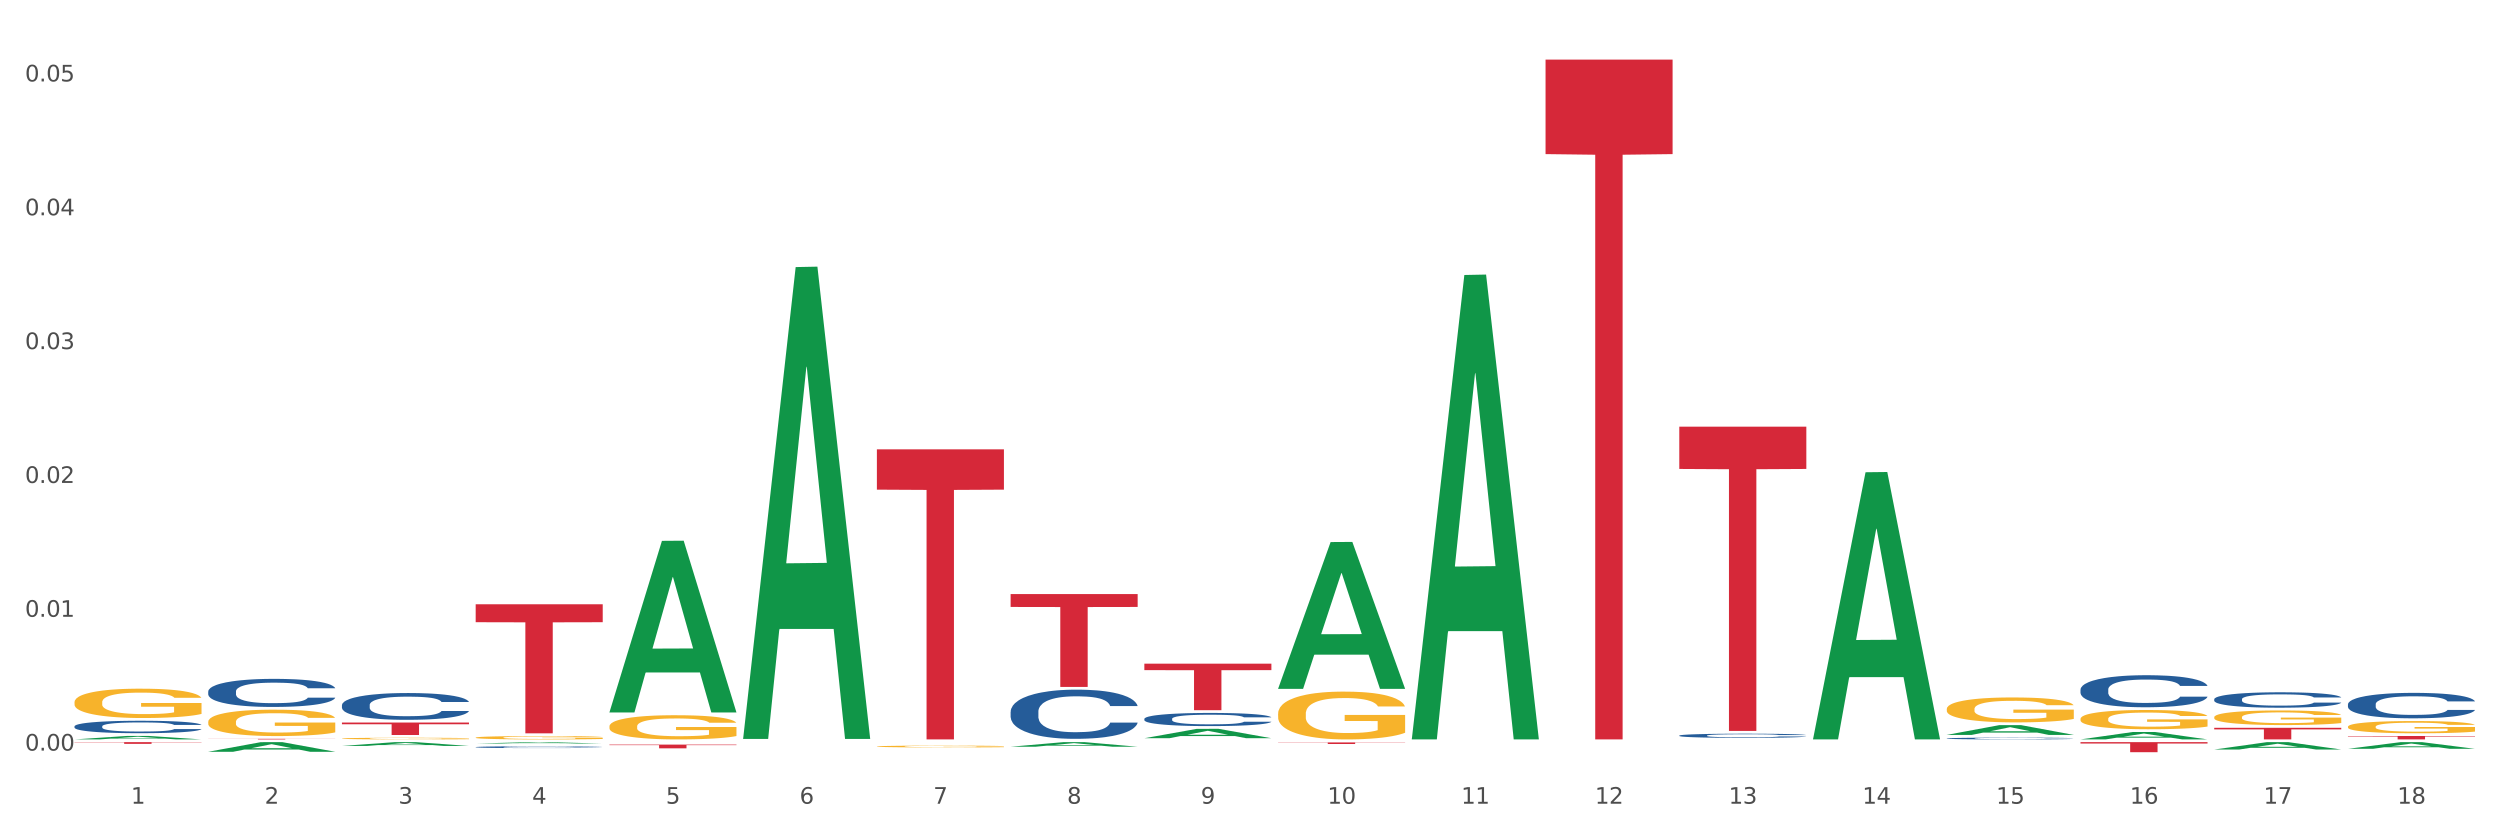 <?xml version="1.0" encoding="utf-8" standalone="no"?>
<!DOCTYPE svg PUBLIC "-//W3C//DTD SVG 1.1//EN"
  "http://www.w3.org/Graphics/SVG/1.1/DTD/svg11.dtd">
<svg xmlns:xlink="http://www.w3.org/1999/xlink" width="1080pt" height="360pt" viewBox="0 0 1080 360" xmlns="http://www.w3.org/2000/svg" version="1.1">
 <rect x="0" y="0" width="1080" height="360" fill="#333333" stroke="none"/>
 <defs>
  <style type="text/css">*{stroke-linejoin: round; stroke-linecap: butt}</style>
 </defs>
 <g id="figure_1">
  <g id="patch_1">
   <path d="M 0 360 
L 1080 360 
L 1080 0 
L 0 0 
z
" style="fill: #ffffff; stroke: #ffffff; stroke-linejoin: miter"/>
  </g>
  <g id="axes_1">
   <g id="matplotlib.axis_1">
    <g id="xtick_1">
     <g id="text_1">
      <!-- 1 -->
      <g style="fill: #4d4d4d" transform="translate(56.563 347.204) scale(0.096 -0.096)">
       <defs>
        <path id="DejaVuSans-31" d="M 794 531 
L 1825 531 
L 1825 4091 
L 703 3866 
L 703 4441 
L 1819 4666 
L 2450 4666 
L 2450 531 
L 3481 531 
L 3481 0 
L 794 0 
L 794 531 
z
" transform="scale(0.016)"/>
       </defs>
       <use xlink:href="#DejaVuSans-31"/>
      </g>
     </g>
    </g>
    <g id="xtick_2">
     <g id="text_2">
      <!-- 2 -->
      <g style="fill: #4d4d4d" transform="translate(114.336 347.204) scale(0.096 -0.096)">
       <defs>
        <path id="DejaVuSans-32" d="M 1228 531 
L 3431 531 
L 3431 0 
L 469 0 
L 469 531 
Q 828 903 1448 1529 
Q 2069 2156 2228 2338 
Q 2531 2678 2651 2914 
Q 2772 3150 2772 3378 
Q 2772 3750 2511 3984 
Q 2250 4219 1831 4219 
Q 1534 4219 1204 4116 
Q 875 4013 500 3803 
L 500 4441 
Q 881 4594 1212 4672 
Q 1544 4750 1819 4750 
Q 2544 4750 2975 4387 
Q 3406 4025 3406 3419 
Q 3406 3131 3298 2873 
Q 3191 2616 2906 2266 
Q 2828 2175 2409 1742 
Q 1991 1309 1228 531 
z
" transform="scale(0.016)"/>
       </defs>
       <use xlink:href="#DejaVuSans-32"/>
      </g>
     </g>
    </g>
    <g id="xtick_3">
     <g id="text_3">
      <!-- 3 -->
      <g style="fill: #4d4d4d" transform="translate(172.109 347.204) scale(0.096 -0.096)">
       <defs>
        <path id="DejaVuSans-33" d="M 2597 2516 
Q 3050 2419 3304 2112 
Q 3559 1806 3559 1356 
Q 3559 666 3084 287 
Q 2609 -91 1734 -91 
Q 1441 -91 1130 -33 
Q 819 25 488 141 
L 488 750 
Q 750 597 1062 519 
Q 1375 441 1716 441 
Q 2309 441 2620 675 
Q 2931 909 2931 1356 
Q 2931 1769 2642 2001 
Q 2353 2234 1838 2234 
L 1294 2234 
L 1294 2753 
L 1863 2753 
Q 2328 2753 2575 2939 
Q 2822 3125 2822 3475 
Q 2822 3834 2567 4026 
Q 2313 4219 1838 4219 
Q 1578 4219 1281 4162 
Q 984 4106 628 3988 
L 628 4550 
Q 988 4650 1302 4700 
Q 1616 4750 1894 4750 
Q 2613 4750 3031 4423 
Q 3450 4097 3450 3541 
Q 3450 3153 3228 2886 
Q 3006 2619 2597 2516 
z
" transform="scale(0.016)"/>
       </defs>
       <use xlink:href="#DejaVuSans-33"/>
      </g>
     </g>
    </g>
    <g id="xtick_4">
     <g id="text_4">
      <!-- 4 -->
      <g style="fill: #4d4d4d" transform="translate(229.882 347.204) scale(0.096 -0.096)">
       <defs>
        <path id="DejaVuSans-34" d="M 2419 4116 
L 825 1625 
L 2419 1625 
L 2419 4116 
z
M 2253 4666 
L 3047 4666 
L 3047 1625 
L 3713 1625 
L 3713 1100 
L 3047 1100 
L 3047 0 
L 2419 0 
L 2419 1100 
L 313 1100 
L 313 1709 
L 2253 4666 
z
" transform="scale(0.016)"/>
       </defs>
       <use xlink:href="#DejaVuSans-34"/>
      </g>
     </g>
    </g>
    <g id="xtick_5">
     <g id="text_5">
      <!-- 5 -->
      <g style="fill: #4d4d4d" transform="translate(287.655 347.204) scale(0.096 -0.096)">
       <defs>
        <path id="DejaVuSans-35" d="M 691 4666 
L 3169 4666 
L 3169 4134 
L 1269 4134 
L 1269 2991 
Q 1406 3038 1543 3061 
Q 1681 3084 1819 3084 
Q 2600 3084 3056 2656 
Q 3513 2228 3513 1497 
Q 3513 744 3044 326 
Q 2575 -91 1722 -91 
Q 1428 -91 1123 -41 
Q 819 9 494 109 
L 494 744 
Q 775 591 1075 516 
Q 1375 441 1709 441 
Q 2250 441 2565 725 
Q 2881 1009 2881 1497 
Q 2881 1984 2565 2268 
Q 2250 2553 1709 2553 
Q 1456 2553 1204 2497 
Q 953 2441 691 2322 
L 691 4666 
z
" transform="scale(0.016)"/>
       </defs>
       <use xlink:href="#DejaVuSans-35"/>
      </g>
     </g>
    </g>
    <g id="xtick_6">
     <g id="text_6">
      <!-- 6 -->
      <g style="fill: #4d4d4d" transform="translate(345.428 347.204) scale(0.096 -0.096)">
       <defs>
        <path id="DejaVuSans-36" d="M 2113 2584 
Q 1688 2584 1439 2293 
Q 1191 2003 1191 1497 
Q 1191 994 1439 701 
Q 1688 409 2113 409 
Q 2538 409 2786 701 
Q 3034 994 3034 1497 
Q 3034 2003 2786 2293 
Q 2538 2584 2113 2584 
z
M 3366 4563 
L 3366 3988 
Q 3128 4100 2886 4159 
Q 2644 4219 2406 4219 
Q 1781 4219 1451 3797 
Q 1122 3375 1075 2522 
Q 1259 2794 1537 2939 
Q 1816 3084 2150 3084 
Q 2853 3084 3261 2657 
Q 3669 2231 3669 1497 
Q 3669 778 3244 343 
Q 2819 -91 2113 -91 
Q 1303 -91 875 529 
Q 447 1150 447 2328 
Q 447 3434 972 4092 
Q 1497 4750 2381 4750 
Q 2619 4750 2861 4703 
Q 3103 4656 3366 4563 
z
" transform="scale(0.016)"/>
       </defs>
       <use xlink:href="#DejaVuSans-36"/>
      </g>
     </g>
    </g>
    <g id="xtick_7">
     <g id="text_7">
      <!-- 7 -->
      <g style="fill: #4d4d4d" transform="translate(403.201 347.204) scale(0.096 -0.096)">
       <defs>
        <path id="DejaVuSans-37" d="M 525 4666 
L 3525 4666 
L 3525 4397 
L 1831 0 
L 1172 0 
L 2766 4134 
L 525 4134 
L 525 4666 
z
" transform="scale(0.016)"/>
       </defs>
       <use xlink:href="#DejaVuSans-37"/>
      </g>
     </g>
    </g>
    <g id="xtick_8">
     <g id="text_8">
      <!-- 8 -->
      <g style="fill: #4d4d4d" transform="translate(460.974 347.204) scale(0.096 -0.096)">
       <defs>
        <path id="DejaVuSans-38" d="M 2034 2216 
Q 1584 2216 1326 1975 
Q 1069 1734 1069 1313 
Q 1069 891 1326 650 
Q 1584 409 2034 409 
Q 2484 409 2743 651 
Q 3003 894 3003 1313 
Q 3003 1734 2745 1975 
Q 2488 2216 2034 2216 
z
M 1403 2484 
Q 997 2584 770 2862 
Q 544 3141 544 3541 
Q 544 4100 942 4425 
Q 1341 4750 2034 4750 
Q 2731 4750 3128 4425 
Q 3525 4100 3525 3541 
Q 3525 3141 3298 2862 
Q 3072 2584 2669 2484 
Q 3125 2378 3379 2068 
Q 3634 1759 3634 1313 
Q 3634 634 3220 271 
Q 2806 -91 2034 -91 
Q 1263 -91 848 271 
Q 434 634 434 1313 
Q 434 1759 690 2068 
Q 947 2378 1403 2484 
z
M 1172 3481 
Q 1172 3119 1398 2916 
Q 1625 2713 2034 2713 
Q 2441 2713 2670 2916 
Q 2900 3119 2900 3481 
Q 2900 3844 2670 4047 
Q 2441 4250 2034 4250 
Q 1625 4250 1398 4047 
Q 1172 3844 1172 3481 
z
" transform="scale(0.016)"/>
       </defs>
       <use xlink:href="#DejaVuSans-38"/>
      </g>
     </g>
    </g>
    <g id="xtick_9">
     <g id="text_9">
      <!-- 9 -->
      <g style="fill: #4d4d4d" transform="translate(518.747 347.204) scale(0.096 -0.096)">
       <defs>
        <path id="DejaVuSans-39" d="M 703 97 
L 703 672 
Q 941 559 1184 500 
Q 1428 441 1663 441 
Q 2288 441 2617 861 
Q 2947 1281 2994 2138 
Q 2813 1869 2534 1725 
Q 2256 1581 1919 1581 
Q 1219 1581 811 2004 
Q 403 2428 403 3163 
Q 403 3881 828 4315 
Q 1253 4750 1959 4750 
Q 2769 4750 3195 4129 
Q 3622 3509 3622 2328 
Q 3622 1225 3098 567 
Q 2575 -91 1691 -91 
Q 1453 -91 1209 -44 
Q 966 3 703 97 
z
M 1959 2075 
Q 2384 2075 2632 2365 
Q 2881 2656 2881 3163 
Q 2881 3666 2632 3958 
Q 2384 4250 1959 4250 
Q 1534 4250 1286 3958 
Q 1038 3666 1038 3163 
Q 1038 2656 1286 2365 
Q 1534 2075 1959 2075 
z
" transform="scale(0.016)"/>
       </defs>
       <use xlink:href="#DejaVuSans-39"/>
      </g>
     </g>
    </g>
    <g id="xtick_10">
     <g id="text_10">
      <!-- 10 -->
      <g style="fill: #4d4d4d" transform="translate(573.466 347.204) scale(0.096 -0.096)">
       <defs>
        <path id="DejaVuSans-30" d="M 2034 4250 
Q 1547 4250 1301 3770 
Q 1056 3291 1056 2328 
Q 1056 1369 1301 889 
Q 1547 409 2034 409 
Q 2525 409 2770 889 
Q 3016 1369 3016 2328 
Q 3016 3291 2770 3770 
Q 2525 4250 2034 4250 
z
M 2034 4750 
Q 2819 4750 3233 4129 
Q 3647 3509 3647 2328 
Q 3647 1150 3233 529 
Q 2819 -91 2034 -91 
Q 1250 -91 836 529 
Q 422 1150 422 2328 
Q 422 3509 836 4129 
Q 1250 4750 2034 4750 
z
" transform="scale(0.016)"/>
       </defs>
       <use xlink:href="#DejaVuSans-31"/>
       <use xlink:href="#DejaVuSans-30" transform="translate(63.623 0)"/>
      </g>
     </g>
    </g>
    <g id="xtick_11">
     <g id="text_11">
      <!-- 11 -->
      <g style="fill: #4d4d4d" transform="translate(631.239 347.204) scale(0.096 -0.096)">
       <use xlink:href="#DejaVuSans-31"/>
       <use xlink:href="#DejaVuSans-31" transform="translate(63.623 0)"/>
      </g>
     </g>
    </g>
    <g id="xtick_12">
     <g id="text_12">
      <!-- 12 -->
      <g style="fill: #4d4d4d" transform="translate(689.012 347.204) scale(0.096 -0.096)">
       <use xlink:href="#DejaVuSans-31"/>
       <use xlink:href="#DejaVuSans-32" transform="translate(63.623 0)"/>
      </g>
     </g>
    </g>
    <g id="xtick_13">
     <g id="text_13">
      <!-- 13 -->
      <g style="fill: #4d4d4d" transform="translate(746.785 347.204) scale(0.096 -0.096)">
       <use xlink:href="#DejaVuSans-31"/>
       <use xlink:href="#DejaVuSans-33" transform="translate(63.623 0)"/>
      </g>
     </g>
    </g>
    <g id="xtick_14">
     <g id="text_14">
      <!-- 14 -->
      <g style="fill: #4d4d4d" transform="translate(804.558 347.204) scale(0.096 -0.096)">
       <use xlink:href="#DejaVuSans-31"/>
       <use xlink:href="#DejaVuSans-34" transform="translate(63.623 0)"/>
      </g>
     </g>
    </g>
    <g id="xtick_15">
     <g id="text_15">
      <!-- 15 -->
      <g style="fill: #4d4d4d" transform="translate(862.331 347.204) scale(0.096 -0.096)">
       <use xlink:href="#DejaVuSans-31"/>
       <use xlink:href="#DejaVuSans-35" transform="translate(63.623 0)"/>
      </g>
     </g>
    </g>
    <g id="xtick_16">
     <g id="text_16">
      <!-- 16 -->
      <g style="fill: #4d4d4d" transform="translate(920.104 347.204) scale(0.096 -0.096)">
       <use xlink:href="#DejaVuSans-31"/>
       <use xlink:href="#DejaVuSans-36" transform="translate(63.623 0)"/>
      </g>
     </g>
    </g>
    <g id="xtick_17">
     <g id="text_17">
      <!-- 17 -->
      <g style="fill: #4d4d4d" transform="translate(977.877 347.204) scale(0.096 -0.096)">
       <use xlink:href="#DejaVuSans-31"/>
       <use xlink:href="#DejaVuSans-37" transform="translate(63.623 0)"/>
      </g>
     </g>
    </g>
    <g id="xtick_18">
     <g id="text_18">
      <!-- 18 -->
      <g style="fill: #4d4d4d" transform="translate(1035.65 347.204) scale(0.096 -0.096)">
       <use xlink:href="#DejaVuSans-31"/>
       <use xlink:href="#DejaVuSans-38" transform="translate(63.623 0)"/>
      </g>
     </g>
    </g>
    <g id="xtick_19"/>
    <g id="xtick_20"/>
    <g id="xtick_21"/>
    <g id="xtick_22"/>
    <g id="xtick_23"/>
    <g id="xtick_24"/>
    <g id="xtick_25"/>
    <g id="xtick_26"/>
    <g id="xtick_27"/>
    <g id="xtick_28"/>
    <g id="xtick_29"/>
    <g id="xtick_30"/>
    <g id="xtick_31"/>
    <g id="xtick_32"/>
    <g id="xtick_33"/>
    <g id="xtick_34"/>
    <g id="xtick_35"/>
   </g>
   <g id="matplotlib.axis_2">
    <g id="ytick_1">
     <g id="text_19">
      <!-- 0.00 -->
      <g style="fill: #4d4d4d" transform="translate(10.8 324.259) scale(0.096 -0.096)">
       <defs>
        <path id="DejaVuSans-2e" d="M 684 794 
L 1344 794 
L 1344 0 
L 684 0 
L 684 794 
z
" transform="scale(0.016)"/>
       </defs>
       <use xlink:href="#DejaVuSans-30"/>
       <use xlink:href="#DejaVuSans-2e" transform="translate(63.623 0)"/>
       <use xlink:href="#DejaVuSans-30" transform="translate(95.41 0)"/>
       <use xlink:href="#DejaVuSans-30" transform="translate(159.033 0)"/>
      </g>
     </g>
    </g>
    <g id="ytick_2">
     <g id="text_20">
      <!-- 0.01 -->
      <g style="fill: #4d4d4d" transform="translate(10.8 266.445) scale(0.096 -0.096)">
       <use xlink:href="#DejaVuSans-30"/>
       <use xlink:href="#DejaVuSans-2e" transform="translate(63.623 0)"/>
       <use xlink:href="#DejaVuSans-30" transform="translate(95.41 0)"/>
       <use xlink:href="#DejaVuSans-31" transform="translate(159.033 0)"/>
      </g>
     </g>
    </g>
    <g id="ytick_3">
     <g id="text_21">
      <!-- 0.02 -->
      <g style="fill: #4d4d4d" transform="translate(10.8 208.63) scale(0.096 -0.096)">
       <use xlink:href="#DejaVuSans-30"/>
       <use xlink:href="#DejaVuSans-2e" transform="translate(63.623 0)"/>
       <use xlink:href="#DejaVuSans-30" transform="translate(95.41 0)"/>
       <use xlink:href="#DejaVuSans-32" transform="translate(159.033 0)"/>
      </g>
     </g>
    </g>
    <g id="ytick_4">
     <g id="text_22">
      <!-- 0.03 -->
      <g style="fill: #4d4d4d" transform="translate(10.8 150.815) scale(0.096 -0.096)">
       <use xlink:href="#DejaVuSans-30"/>
       <use xlink:href="#DejaVuSans-2e" transform="translate(63.623 0)"/>
       <use xlink:href="#DejaVuSans-30" transform="translate(95.41 0)"/>
       <use xlink:href="#DejaVuSans-33" transform="translate(159.033 0)"/>
      </g>
     </g>
    </g>
    <g id="ytick_5">
     <g id="text_23">
      <!-- 0.04 -->
      <g style="fill: #4d4d4d" transform="translate(10.8 93.001) scale(0.096 -0.096)">
       <use xlink:href="#DejaVuSans-30"/>
       <use xlink:href="#DejaVuSans-2e" transform="translate(63.623 0)"/>
       <use xlink:href="#DejaVuSans-30" transform="translate(95.41 0)"/>
       <use xlink:href="#DejaVuSans-34" transform="translate(159.033 0)"/>
      </g>
     </g>
    </g>
    <g id="ytick_6">
     <g id="text_24">
      <!-- 0.05 -->
      <g style="fill: #4d4d4d" transform="translate(10.8 35.186) scale(0.096 -0.096)">
       <use xlink:href="#DejaVuSans-30"/>
       <use xlink:href="#DejaVuSans-2e" transform="translate(63.623 0)"/>
       <use xlink:href="#DejaVuSans-30" transform="translate(95.41 0)"/>
       <use xlink:href="#DejaVuSans-35" transform="translate(159.033 0)"/>
      </g>
     </g>
    </g>
    <g id="ytick_7"/>
    <g id="ytick_8"/>
    <g id="ytick_9"/>
    <g id="ytick_10"/>
    <g id="ytick_11"/>
   </g>
   <g id="PolyCollection_1">
    <path d="M 32.175 319.43 
L 32.232 319.428 
L 54.864 317.925 
L 64.257 317.924 
L 87.059 319.433 
L 76.196 319.433 
L 71.273 319.081 
L 47.905 319.081 
L 47.735 319.087 
L 42.982 319.433 
L 32.175 319.433 
L 32.175 319.43 
L 50.847 318.872 
L 68.331 318.87 
L 59.674 318.245 
L 59.561 318.243 
L 59.447 318.247 
L 50.79 318.87 
L 50.847 318.872 
L 32.175 319.43 
z
" clip-path="url(#pbdcbaddb33)" style="fill: #109648"/>
    <path d="M 89.948 324.757 
L 90.005 324.753 
L 112.637 320.616 
L 122.03 320.612 
L 144.832 324.765 
L 133.969 324.765 
L 129.046 323.798 
L 105.678 323.798 
L 105.508 323.813 
L 100.755 324.765 
L 89.948 324.765 
L 89.948 324.757 
L 108.62 323.221 
L 126.104 323.217 
L 117.447 321.497 
L 117.334 321.489 
L 117.22 321.501 
L 108.563 323.217 
L 108.62 323.221 
L 89.948 324.757 
z
" clip-path="url(#pbdcbaddb33)" style="fill: #109648"/>
    <path d="M 1014.316 323.485 
L 1014.372 323.482 
L 1037.005 320.615 
L 1046.398 320.612 
L 1069.2 323.49 
L 1058.336 323.49 
L 1053.414 322.82 
L 1030.045 322.82 
L 1029.876 322.831 
L 1025.123 323.49 
L 1014.316 323.49 
L 1014.316 323.485 
L 1032.988 322.42 
L 1050.471 322.417 
L 1041.814 321.225 
L 1041.701 321.22 
L 1041.588 321.228 
L 1032.931 322.417 
L 1032.988 322.42 
L 1014.316 323.485 
z
" clip-path="url(#pbdcbaddb33)" style="fill: #109648"/>
    <path d="M 667.678 25.759 
L 722.562 25.759 
L 722.562 66.57 
L 700.973 66.846 
L 700.973 319.433 
L 689.137 319.433 
L 689.137 66.846 
L 667.678 66.57 
L 667.678 26.035 
L 667.678 25.759 
z
" clip-path="url(#pbdcbaddb33)" style="fill: #d62839"/>
    <path d="M 552.132 320.727 
L 607.016 320.727 
L 607.016 320.822 
L 585.427 320.823 
L 585.427 321.409 
L 573.591 321.409 
L 573.591 320.823 
L 552.132 320.822 
L 552.132 320.728 
L 552.132 320.727 
z
" clip-path="url(#pbdcbaddb33)" style="fill: #d62839"/>
    <path d="M 494.359 286.711 
L 549.243 286.711 
L 549.243 289.504 
L 527.654 289.523 
L 527.654 306.81 
L 515.818 306.81 
L 515.818 289.523 
L 494.359 289.504 
L 494.359 286.729 
L 494.359 286.711 
z
" clip-path="url(#pbdcbaddb33)" style="fill: #d62839"/>
    <path d="M 436.586 256.629 
L 491.47 256.629 
L 491.47 262.204 
L 469.881 262.242 
L 469.881 296.746 
L 458.045 296.746 
L 458.045 262.242 
L 436.586 262.204 
L 436.586 256.667 
L 436.586 256.629 
z
" clip-path="url(#pbdcbaddb33)" style="fill: #d62839"/>
    <path d="M 378.813 194.112 
L 433.697 194.112 
L 433.697 211.527 
L 412.108 211.645 
L 412.108 319.433 
L 400.272 319.433 
L 400.272 211.645 
L 378.813 211.527 
L 378.813 194.229 
L 378.813 194.112 
z
" clip-path="url(#pbdcbaddb33)" style="fill: #d62839"/>
    <path d="M 205.494 261.046 
L 260.378 261.046 
L 260.378 268.794 
L 238.789 268.846 
L 238.789 316.799 
L 226.953 316.799 
L 226.953 268.846 
L 205.494 268.794 
L 205.494 261.098 
L 205.494 261.046 
z
" clip-path="url(#pbdcbaddb33)" style="fill: #d62839"/>
    <path d="M 898.77 319.427 
L 898.826 319.423 
L 921.459 316.213 
L 930.852 316.21 
L 953.654 319.433 
L 942.79 319.433 
L 937.868 318.682 
L 914.499 318.682 
L 914.33 318.694 
L 909.577 319.433 
L 898.77 319.433 
L 898.77 319.427 
L 917.442 318.234 
L 934.925 318.231 
L 926.268 316.897 
L 926.155 316.891 
L 926.042 316.9 
L 917.385 318.231 
L 917.442 318.234 
L 898.77 319.427 
z
" clip-path="url(#pbdcbaddb33)" style="fill: #109648"/>
    <path d="M 89.948 319.16 
L 144.832 319.16 
L 144.832 319.198 
L 123.243 319.198 
L 123.243 319.433 
L 111.407 319.433 
L 111.407 319.198 
L 89.948 319.198 
L 89.948 319.16 
L 89.948 319.16 
z
" clip-path="url(#pbdcbaddb33)" style="fill: #d62839"/>
    <path d="M 956.543 323.794 
L 956.599 323.791 
L 979.232 320.615 
L 988.625 320.612 
L 1011.427 323.8 
L 1000.563 323.8 
L 995.641 323.058 
L 972.272 323.058 
L 972.103 323.069 
L 967.35 323.8 
L 956.543 323.8 
L 956.543 323.794 
L 975.215 322.614 
L 992.698 322.612 
L 984.041 321.291 
L 983.928 321.285 
L 983.815 321.294 
L 975.158 322.612 
L 975.215 322.614 
L 956.543 323.794 
z
" clip-path="url(#pbdcbaddb33)" style="fill: #109648"/>
    <path d="M 147.721 312.142 
L 202.605 312.142 
L 202.605 312.89 
L 181.016 312.895 
L 181.016 317.529 
L 169.18 317.529 
L 169.18 312.895 
L 147.721 312.89 
L 147.721 312.147 
L 147.721 312.142 
z
" clip-path="url(#pbdcbaddb33)" style="fill: #d62839"/>
    <path d="M 840.997 317.47 
L 841.053 317.466 
L 863.686 313.26 
L 873.079 313.256 
L 895.881 317.478 
L 885.017 317.478 
L 880.095 316.495 
L 856.726 316.495 
L 856.557 316.511 
L 851.804 317.478 
L 840.997 317.478 
L 840.997 317.47 
L 859.669 315.908 
L 877.152 315.904 
L 868.495 314.156 
L 868.382 314.148 
L 868.269 314.16 
L 859.612 315.904 
L 859.669 315.908 
L 840.997 317.47 
z
" clip-path="url(#pbdcbaddb33)" style="fill: #109648"/>
    <path d="M 898.77 320.612 
L 953.654 320.612 
L 953.654 321.215 
L 932.064 321.219 
L 932.064 324.95 
L 920.229 324.95 
L 920.229 321.219 
L 898.77 321.215 
L 898.77 320.616 
L 898.77 320.612 
z
" clip-path="url(#pbdcbaddb33)" style="fill: #d62839"/>
    <path d="M 725.451 184.315 
L 780.335 184.315 
L 780.335 202.584 
L 758.746 202.707 
L 758.746 315.776 
L 746.91 315.776 
L 746.91 202.707 
L 725.451 202.584 
L 725.451 184.439 
L 725.451 184.315 
z
" clip-path="url(#pbdcbaddb33)" style="fill: #d62839"/>
    <path d="M 1014.316 317.963 
L 1069.2 317.963 
L 1069.2 318.167 
L 1047.61 318.169 
L 1047.61 319.433 
L 1035.775 319.433 
L 1035.775 318.169 
L 1014.316 318.167 
L 1014.316 317.964 
L 1014.316 317.963 
z
" clip-path="url(#pbdcbaddb33)" style="fill: #d62839"/>
    <path d="M 263.267 321.662 
L 318.151 321.662 
L 318.151 321.886 
L 296.562 321.887 
L 296.562 323.272 
L 284.726 323.272 
L 284.726 321.887 
L 263.267 321.886 
L 263.267 321.664 
L 263.267 321.662 
z
" clip-path="url(#pbdcbaddb33)" style="fill: #d62839"/>
    <path d="M 956.543 314.411 
L 1011.427 314.411 
L 1011.427 315.109 
L 989.837 315.113 
L 989.837 319.433 
L 978.002 319.433 
L 978.002 315.113 
L 956.543 315.109 
L 956.543 314.416 
L 956.543 314.411 
z
" clip-path="url(#pbdcbaddb33)" style="fill: #d62839"/>
    <path d="M 32.175 320.612 
L 87.059 320.612 
L 87.059 320.715 
L 65.47 320.716 
L 65.47 321.355 
L 53.635 321.355 
L 53.635 320.716 
L 32.175 320.715 
L 32.175 320.613 
L 32.175 320.612 
z
" clip-path="url(#pbdcbaddb33)" style="fill: #d62839"/>
    <path d="M 783.224 319.216 
L 783.28 319.107 
L 805.913 204.011 
L 815.306 203.903 
L 838.108 319.433 
L 827.244 319.433 
L 822.322 292.53 
L 798.953 292.53 
L 798.784 292.964 
L 794.031 319.433 
L 783.224 319.433 
L 783.224 319.216 
L 801.896 276.475 
L 819.38 276.366 
L 810.722 228.527 
L 810.609 228.31 
L 810.496 228.636 
L 801.839 276.366 
L 801.896 276.475 
L 783.224 319.216 
z
" clip-path="url(#pbdcbaddb33)" style="fill: #109648"/>
    <path d="M 609.905 319.047 
L 609.961 318.859 
L 632.594 118.797 
L 641.987 118.608 
L 664.789 319.425 
L 653.925 319.425 
L 649.003 272.662 
L 625.635 272.662 
L 625.465 273.416 
L 620.712 319.425 
L 609.905 319.425 
L 609.905 319.047 
L 628.577 244.755 
L 646.061 244.566 
L 637.404 161.411 
L 637.29 161.034 
L 637.177 161.6 
L 628.52 244.566 
L 628.577 244.755 
L 609.905 319.047 
z
" clip-path="url(#pbdcbaddb33)" style="fill: #109648"/>
    <path d="M 552.132 297.475 
L 552.188 297.416 
L 574.821 234.167 
L 584.214 234.108 
L 607.016 297.595 
L 596.152 297.595 
L 591.23 282.811 
L 567.862 282.811 
L 567.692 283.049 
L 562.939 297.595 
L 552.132 297.595 
L 552.132 297.475 
L 570.804 273.988 
L 588.288 273.929 
L 579.631 247.64 
L 579.517 247.52 
L 579.404 247.699 
L 570.747 273.929 
L 570.804 273.988 
L 552.132 297.475 
z
" clip-path="url(#pbdcbaddb33)" style="fill: #109648"/>
    <path d="M 494.359 318.908 
L 494.415 318.904 
L 517.048 314.858 
L 526.441 314.854 
L 549.243 318.916 
L 538.379 318.916 
L 533.457 317.97 
L 510.089 317.97 
L 509.919 317.985 
L 505.166 318.916 
L 494.359 318.916 
L 494.359 318.908 
L 513.031 317.405 
L 530.515 317.401 
L 521.858 315.719 
L 521.744 315.712 
L 521.631 315.723 
L 512.974 317.401 
L 513.031 317.405 
L 494.359 318.908 
z
" clip-path="url(#pbdcbaddb33)" style="fill: #109648"/>
    <path d="M 840.997 306.28 
L 841.062 306.27 
L 841.062 305.916 
L 841.191 305.611 
L 841.839 304.873 
L 842.811 304.263 
L 843.524 303.938 
L 844.237 303.672 
L 845.079 303.407 
L 846.116 303.131 
L 847.995 302.728 
L 849.161 302.521 
L 850.587 302.304 
L 853.179 301.989 
L 855.058 301.812 
L 857.002 301.665 
L 860.177 301.488 
L 862.251 301.409 
L 864.454 301.35 
L 867.111 301.31 
L 869.119 301.301 
L 873.526 301.33 
L 877.284 301.419 
L 879.098 301.488 
L 881.431 301.606 
L 882.662 301.684 
L 884.671 301.842 
L 886.744 302.049 
L 888.17 302.226 
L 890.308 302.56 
L 891.928 302.895 
L 893.419 303.308 
L 894.196 303.594 
L 894.779 303.859 
L 895.298 304.164 
L 895.816 304.647 
L 884.153 304.647 
L 883.699 304.302 
L 882.986 303.977 
L 881.949 303.662 
L 881.042 303.466 
L 879.487 303.22 
L 878.061 303.062 
L 876.571 302.944 
L 874.757 302.846 
L 873.331 302.796 
L 871.322 302.757 
L 867.37 302.767 
L 864.713 302.846 
L 862.899 302.944 
L 861.732 303.033 
L 860.695 303.131 
L 859.529 303.269 
L 858.168 303.475 
L 857.196 303.662 
L 856.224 303.899 
L 855.447 304.135 
L 854.734 304.41 
L 854.151 304.706 
L 853.697 305.011 
L 853.308 305.385 
L 852.984 306.005 
L 852.984 307.353 
L 853.114 307.658 
L 853.438 308.061 
L 853.827 308.366 
L 854.475 308.73 
L 855.058 308.976 
L 856.16 309.331 
L 857.391 309.626 
L 858.363 309.813 
L 859.335 309.97 
L 861.019 310.187 
L 862.899 310.364 
L 864.519 310.472 
L 866.722 310.571 
L 868.212 310.61 
L 869.508 310.63 
L 872.683 310.63 
L 874.951 310.6 
L 877.478 310.531 
L 879.422 310.443 
L 881.042 310.335 
L 882.857 310.157 
L 884.023 309.99 
L 884.023 307.933 
L 869.767 307.924 
L 869.767 306.556 
L 895.881 306.556 
L 895.881 310.571 
L 894.779 310.777 
L 893.548 310.964 
L 892.252 311.132 
L 890.308 311.338 
L 887.976 311.535 
L 885.902 311.673 
L 883.699 311.791 
L 881.107 311.899 
L 877.737 311.998 
L 875.664 312.037 
L 873.072 312.066 
L 870.026 312.076 
L 867.37 312.057 
L 864.778 312.007 
L 862.056 311.919 
L 859.4 311.791 
L 857.391 311.663 
L 855.382 311.506 
L 853.244 311.299 
L 851.559 311.102 
L 850.263 310.925 
L 848.837 310.699 
L 847.282 310.403 
L 846.116 310.138 
L 845.079 309.862 
L 843.977 309.508 
L 843.2 309.203 
L 842.422 308.819 
L 841.969 308.534 
L 841.45 308.091 
L 841.062 307.471 
L 840.997 306.28 
z
" clip-path="url(#pbdcbaddb33)" style="fill: #f7b32b"/>
    <path d="M 552.132 308.32 
L 552.197 308.302 
L 552.197 307.622 
L 552.326 307.038 
L 552.974 305.623 
L 553.946 304.453 
L 554.659 303.83 
L 555.372 303.321 
L 556.214 302.811 
L 557.251 302.283 
L 559.13 301.51 
L 560.296 301.114 
L 561.722 300.698 
L 564.314 300.095 
L 566.193 299.755 
L 568.137 299.472 
L 571.312 299.133 
L 573.386 298.982 
L 575.589 298.868 
L 578.246 298.793 
L 580.254 298.774 
L 584.661 298.831 
L 588.419 299.001 
L 590.233 299.133 
L 592.566 299.359 
L 593.797 299.51 
L 595.806 299.812 
L 597.88 300.208 
L 599.305 300.548 
L 601.443 301.189 
L 603.063 301.83 
L 604.554 302.623 
L 605.331 303.17 
L 605.915 303.679 
L 606.433 304.264 
L 606.951 305.189 
L 595.288 305.189 
L 594.834 304.528 
L 594.121 303.906 
L 593.084 303.302 
L 592.177 302.925 
L 590.622 302.453 
L 589.197 302.151 
L 587.706 301.925 
L 585.892 301.736 
L 584.466 301.642 
L 582.458 301.566 
L 578.505 301.585 
L 575.848 301.736 
L 574.034 301.925 
L 572.867 302.095 
L 571.831 302.283 
L 570.664 302.547 
L 569.303 302.944 
L 568.331 303.302 
L 567.359 303.755 
L 566.582 304.208 
L 565.869 304.736 
L 565.286 305.302 
L 564.832 305.887 
L 564.444 306.604 
L 564.12 307.792 
L 564.12 310.377 
L 564.249 310.962 
L 564.573 311.735 
L 564.962 312.32 
L 565.61 313.018 
L 566.193 313.49 
L 567.295 314.169 
L 568.526 314.735 
L 569.498 315.093 
L 570.47 315.395 
L 572.155 315.81 
L 574.034 316.15 
L 575.654 316.357 
L 577.857 316.546 
L 579.347 316.622 
L 580.643 316.659 
L 583.818 316.659 
L 586.086 316.603 
L 588.613 316.471 
L 590.557 316.301 
L 592.177 316.093 
L 593.992 315.754 
L 595.158 315.433 
L 595.158 311.49 
L 580.902 311.471 
L 580.902 308.849 
L 607.016 308.849 
L 607.016 316.546 
L 605.915 316.942 
L 604.683 317.301 
L 603.387 317.621 
L 601.443 318.018 
L 599.111 318.395 
L 597.037 318.659 
L 594.834 318.885 
L 592.242 319.093 
L 588.873 319.282 
L 586.799 319.357 
L 584.207 319.414 
L 581.162 319.433 
L 578.505 319.395 
L 575.913 319.301 
L 573.191 319.131 
L 570.535 318.885 
L 568.526 318.64 
L 566.517 318.338 
L 564.379 317.942 
L 562.694 317.565 
L 561.398 317.225 
L 559.972 316.791 
L 558.417 316.225 
L 557.251 315.716 
L 556.214 315.188 
L 555.113 314.508 
L 554.335 313.924 
L 553.557 313.188 
L 553.104 312.641 
L 552.585 311.792 
L 552.197 310.603 
L 552.132 308.32 
z
" clip-path="url(#pbdcbaddb33)" style="fill: #f7b32b"/>
    <path d="M 378.813 322.472 
L 378.878 322.471 
L 378.878 322.446 
L 379.007 322.424 
L 379.655 322.37 
L 380.627 322.326 
L 381.34 322.302 
L 382.053 322.283 
L 382.895 322.264 
L 383.932 322.244 
L 385.811 322.215 
L 386.977 322.2 
L 388.403 322.184 
L 390.995 322.161 
L 392.874 322.149 
L 394.818 322.138 
L 397.993 322.125 
L 400.067 322.119 
L 402.27 322.115 
L 404.927 322.112 
L 406.935 322.111 
L 411.342 322.114 
L 415.1 322.12 
L 416.914 322.125 
L 419.247 322.134 
L 420.478 322.139 
L 422.487 322.151 
L 424.561 322.166 
L 425.986 322.178 
L 428.125 322.203 
L 429.745 322.227 
L 431.235 322.257 
L 432.012 322.277 
L 432.596 322.297 
L 433.114 322.319 
L 433.632 322.354 
L 421.969 322.354 
L 421.515 322.329 
L 420.802 322.305 
L 419.766 322.282 
L 418.858 322.268 
L 417.303 322.25 
L 415.878 322.239 
L 414.387 322.23 
L 412.573 322.223 
L 411.147 322.22 
L 409.139 322.217 
L 405.186 322.218 
L 402.529 322.223 
L 400.715 322.23 
L 399.548 322.237 
L 398.512 322.244 
L 397.345 322.254 
L 395.984 322.269 
L 395.013 322.282 
L 394.041 322.3 
L 393.263 322.317 
L 392.55 322.337 
L 391.967 322.358 
L 391.513 322.38 
L 391.125 322.407 
L 390.801 322.452 
L 390.801 322.55 
L 390.93 322.572 
L 391.254 322.601 
L 391.643 322.623 
L 392.291 322.649 
L 392.874 322.667 
L 393.976 322.693 
L 395.207 322.714 
L 396.179 322.728 
L 397.151 322.739 
L 398.836 322.755 
L 400.715 322.768 
L 402.335 322.775 
L 404.538 322.783 
L 406.028 322.785 
L 407.324 322.787 
L 410.499 322.787 
L 412.767 322.785 
L 415.294 322.78 
L 417.238 322.773 
L 418.858 322.765 
L 420.673 322.753 
L 421.839 322.74 
L 421.839 322.592 
L 407.583 322.591 
L 407.583 322.492 
L 433.697 322.492 
L 433.697 322.783 
L 432.596 322.797 
L 431.364 322.811 
L 430.068 322.823 
L 428.125 322.838 
L 425.792 322.852 
L 423.718 322.862 
L 421.515 322.871 
L 418.923 322.879 
L 415.554 322.886 
L 413.48 322.889 
L 410.888 322.891 
L 407.843 322.892 
L 405.186 322.89 
L 402.594 322.887 
L 399.872 322.88 
L 397.216 322.871 
L 395.207 322.862 
L 393.198 322.85 
L 391.06 322.835 
L 389.375 322.821 
L 388.079 322.808 
L 386.654 322.792 
L 385.098 322.77 
L 383.932 322.751 
L 382.895 322.731 
L 381.794 322.706 
L 381.016 322.684 
L 380.238 322.656 
L 379.785 322.635 
L 379.266 322.603 
L 378.878 322.558 
L 378.813 322.472 
z
" clip-path="url(#pbdcbaddb33)" style="fill: #f7b32b"/>
    <path d="M 263.267 313.806 
L 263.332 313.797 
L 263.332 313.453 
L 263.461 313.157 
L 264.109 312.441 
L 265.081 311.848 
L 265.794 311.533 
L 266.507 311.275 
L 267.349 311.017 
L 268.386 310.75 
L 270.265 310.358 
L 271.432 310.158 
L 272.857 309.947 
L 275.449 309.642 
L 277.328 309.47 
L 279.272 309.327 
L 282.447 309.155 
L 284.521 309.078 
L 286.724 309.021 
L 289.381 308.983 
L 291.389 308.973 
L 295.796 309.002 
L 299.554 309.088 
L 301.368 309.155 
L 303.701 309.269 
L 304.932 309.346 
L 306.941 309.499 
L 309.015 309.699 
L 310.44 309.871 
L 312.579 310.196 
L 314.199 310.521 
L 315.689 310.922 
L 316.466 311.199 
L 317.05 311.457 
L 317.568 311.753 
L 318.086 312.221 
L 306.423 312.221 
L 305.969 311.887 
L 305.256 311.571 
L 304.22 311.266 
L 303.312 311.075 
L 301.757 310.836 
L 300.332 310.683 
L 298.841 310.568 
L 297.027 310.473 
L 295.601 310.425 
L 293.593 310.387 
L 289.64 310.396 
L 286.983 310.473 
L 285.169 310.568 
L 284.002 310.654 
L 282.966 310.75 
L 281.799 310.884 
L 280.439 311.084 
L 279.467 311.266 
L 278.495 311.495 
L 277.717 311.724 
L 277.004 311.992 
L 276.421 312.278 
L 275.967 312.574 
L 275.579 312.937 
L 275.255 313.539 
L 275.255 314.848 
L 275.384 315.144 
L 275.708 315.535 
L 276.097 315.831 
L 276.745 316.185 
L 277.328 316.424 
L 278.43 316.768 
L 279.661 317.054 
L 280.633 317.236 
L 281.605 317.388 
L 283.29 317.599 
L 285.169 317.771 
L 286.789 317.876 
L 288.992 317.971 
L 290.482 318.009 
L 291.778 318.028 
L 294.953 318.028 
L 297.221 318 
L 299.748 317.933 
L 301.692 317.847 
L 303.312 317.742 
L 305.127 317.57 
L 306.293 317.408 
L 306.293 315.411 
L 292.037 315.402 
L 292.037 314.074 
L 318.151 314.074 
L 318.151 317.971 
L 317.05 318.172 
L 315.819 318.353 
L 314.523 318.516 
L 312.579 318.716 
L 310.246 318.907 
L 308.172 319.041 
L 305.969 319.156 
L 303.377 319.261 
L 300.008 319.356 
L 297.934 319.394 
L 295.342 319.423 
L 292.297 319.433 
L 289.64 319.413 
L 287.048 319.366 
L 284.326 319.28 
L 281.67 319.156 
L 279.661 319.031 
L 277.652 318.879 
L 275.514 318.678 
L 273.829 318.487 
L 272.533 318.315 
L 271.108 318.095 
L 269.552 317.809 
L 268.386 317.551 
L 267.349 317.283 
L 266.248 316.94 
L 265.47 316.643 
L 264.692 316.271 
L 264.239 315.994 
L 263.721 315.564 
L 263.332 314.962 
L 263.267 313.806 
z
" clip-path="url(#pbdcbaddb33)" style="fill: #f7b32b"/>
    <path d="M 205.494 318.65 
L 205.559 318.649 
L 205.559 318.601 
L 205.688 318.56 
L 206.336 318.46 
L 207.308 318.378 
L 208.021 318.334 
L 208.734 318.298 
L 209.576 318.262 
L 210.613 318.225 
L 212.492 318.171 
L 213.659 318.143 
L 215.084 318.114 
L 217.676 318.071 
L 219.555 318.047 
L 221.499 318.027 
L 224.674 318.003 
L 226.748 317.993 
L 228.951 317.985 
L 231.608 317.979 
L 233.616 317.978 
L 238.023 317.982 
L 241.781 317.994 
L 243.595 318.003 
L 245.928 318.019 
L 247.159 318.03 
L 249.168 318.051 
L 251.242 318.079 
L 252.667 318.103 
L 254.806 318.148 
L 256.426 318.193 
L 257.916 318.249 
L 258.694 318.288 
L 259.277 318.323 
L 259.795 318.365 
L 260.313 318.43 
L 248.65 318.43 
L 248.196 318.383 
L 247.483 318.339 
L 246.447 318.297 
L 245.539 318.27 
L 243.984 318.237 
L 242.559 318.216 
L 241.068 318.2 
L 239.254 318.187 
L 237.828 318.18 
L 235.82 318.175 
L 231.867 318.176 
L 229.21 318.187 
L 227.396 318.2 
L 226.229 318.212 
L 225.193 318.225 
L 224.026 318.244 
L 222.666 318.272 
L 221.694 318.297 
L 220.722 318.329 
L 219.944 318.361 
L 219.231 318.398 
L 218.648 318.438 
L 218.194 318.479 
L 217.806 318.529 
L 217.482 318.613 
L 217.482 318.795 
L 217.611 318.836 
L 217.935 318.891 
L 218.324 318.932 
L 218.972 318.981 
L 219.555 319.014 
L 220.657 319.062 
L 221.888 319.102 
L 222.86 319.127 
L 223.832 319.148 
L 225.517 319.178 
L 227.396 319.201 
L 229.016 319.216 
L 231.219 319.229 
L 232.709 319.235 
L 234.005 319.237 
L 237.18 319.237 
L 239.448 319.233 
L 241.975 319.224 
L 243.919 319.212 
L 245.539 319.197 
L 247.354 319.174 
L 248.52 319.151 
L 248.52 318.873 
L 234.264 318.872 
L 234.264 318.687 
L 260.378 318.687 
L 260.378 319.229 
L 259.277 319.257 
L 258.046 319.282 
L 256.75 319.305 
L 254.806 319.333 
L 252.473 319.36 
L 250.399 319.378 
L 248.196 319.394 
L 245.604 319.409 
L 242.235 319.422 
L 240.161 319.427 
L 237.569 319.431 
L 234.524 319.433 
L 231.867 319.43 
L 229.275 319.423 
L 226.553 319.411 
L 223.897 319.394 
L 221.888 319.377 
L 219.879 319.356 
L 217.741 319.328 
L 216.056 319.301 
L 214.76 319.277 
L 213.335 319.247 
L 211.779 319.207 
L 210.613 319.171 
L 209.576 319.134 
L 208.475 319.086 
L 207.697 319.045 
L 206.92 318.993 
L 206.466 318.954 
L 205.948 318.895 
L 205.559 318.811 
L 205.494 318.65 
z
" clip-path="url(#pbdcbaddb33)" style="fill: #f7b32b"/>
    <path d="M 147.721 319.043 
L 147.786 319.042 
L 147.786 319.019 
L 147.915 318.998 
L 148.563 318.949 
L 149.535 318.908 
L 150.248 318.886 
L 150.961 318.868 
L 151.803 318.85 
L 152.84 318.831 
L 154.719 318.804 
L 155.886 318.79 
L 157.311 318.776 
L 159.903 318.755 
L 161.782 318.743 
L 163.726 318.733 
L 166.901 318.721 
L 168.975 318.716 
L 171.178 318.712 
L 173.835 318.709 
L 175.844 318.708 
L 180.25 318.71 
L 184.008 318.716 
L 185.822 318.721 
L 188.155 318.729 
L 189.386 318.734 
L 191.395 318.745 
L 193.469 318.759 
L 194.894 318.771 
L 197.033 318.793 
L 198.653 318.816 
L 200.143 318.843 
L 200.921 318.863 
L 201.504 318.88 
L 202.022 318.901 
L 202.54 318.933 
L 190.877 318.933 
L 190.423 318.91 
L 189.71 318.888 
L 188.674 318.867 
L 187.766 318.854 
L 186.211 318.837 
L 184.786 318.827 
L 183.295 318.819 
L 181.481 318.812 
L 180.055 318.809 
L 178.047 318.806 
L 174.094 318.807 
L 171.437 318.812 
L 169.623 318.819 
L 168.456 318.825 
L 167.42 318.831 
L 166.253 318.841 
L 164.893 318.855 
L 163.921 318.867 
L 162.949 318.883 
L 162.171 318.899 
L 161.458 318.917 
L 160.875 318.937 
L 160.421 318.958 
L 160.033 318.983 
L 159.709 319.025 
L 159.709 319.115 
L 159.838 319.136 
L 160.162 319.163 
L 160.551 319.183 
L 161.199 319.208 
L 161.782 319.224 
L 162.884 319.248 
L 164.115 319.268 
L 165.087 319.28 
L 166.059 319.291 
L 167.744 319.306 
L 169.623 319.318 
L 171.243 319.325 
L 173.446 319.331 
L 174.936 319.334 
L 176.232 319.335 
L 179.407 319.335 
L 181.675 319.333 
L 184.203 319.329 
L 186.146 319.323 
L 187.766 319.316 
L 189.581 319.304 
L 190.747 319.292 
L 190.747 319.154 
L 176.491 319.154 
L 176.491 319.062 
L 202.605 319.062 
L 202.605 319.331 
L 201.504 319.345 
L 200.273 319.358 
L 198.977 319.369 
L 197.033 319.383 
L 194.7 319.396 
L 192.626 319.405 
L 190.423 319.413 
L 187.831 319.421 
L 184.462 319.427 
L 182.388 319.43 
L 179.796 319.432 
L 176.751 319.433 
L 174.094 319.431 
L 171.502 319.428 
L 168.78 319.422 
L 166.124 319.413 
L 164.115 319.405 
L 162.106 319.394 
L 159.968 319.38 
L 158.283 319.367 
L 156.987 319.355 
L 155.562 319.34 
L 154.006 319.32 
L 152.84 319.302 
L 151.803 319.284 
L 150.702 319.26 
L 149.924 319.239 
L 149.147 319.214 
L 148.693 319.195 
L 148.175 319.165 
L 147.786 319.123 
L 147.721 319.043 
z
" clip-path="url(#pbdcbaddb33)" style="fill: #f7b32b"/>
    <path d="M 89.948 311.848 
L 90.013 311.838 
L 90.013 311.463 
L 90.142 311.14 
L 90.79 310.359 
L 91.762 309.714 
L 92.475 309.37 
L 93.188 309.089 
L 94.03 308.808 
L 95.067 308.517 
L 96.946 308.09 
L 98.113 307.871 
L 99.538 307.642 
L 102.13 307.309 
L 104.009 307.121 
L 105.953 306.965 
L 109.128 306.778 
L 111.202 306.694 
L 113.405 306.632 
L 116.062 306.59 
L 118.071 306.58 
L 122.477 306.611 
L 126.235 306.705 
L 128.049 306.778 
L 130.382 306.903 
L 131.613 306.986 
L 133.622 307.153 
L 135.696 307.371 
L 137.121 307.559 
L 139.26 307.913 
L 140.88 308.267 
L 142.37 308.704 
L 143.148 309.006 
L 143.731 309.287 
L 144.249 309.61 
L 144.768 310.12 
L 133.104 310.12 
L 132.65 309.755 
L 131.937 309.412 
L 130.901 309.079 
L 129.993 308.871 
L 128.438 308.61 
L 127.013 308.444 
L 125.522 308.319 
L 123.708 308.215 
L 122.282 308.163 
L 120.274 308.121 
L 116.321 308.131 
L 113.664 308.215 
L 111.85 308.319 
L 110.684 308.412 
L 109.647 308.517 
L 108.48 308.662 
L 107.12 308.881 
L 106.148 309.079 
L 105.176 309.329 
L 104.398 309.579 
L 103.685 309.87 
L 103.102 310.182 
L 102.648 310.505 
L 102.26 310.901 
L 101.936 311.557 
L 101.936 312.983 
L 102.065 313.306 
L 102.389 313.733 
L 102.778 314.056 
L 103.426 314.441 
L 104.009 314.701 
L 105.111 315.076 
L 106.342 315.388 
L 107.314 315.586 
L 108.286 315.753 
L 109.971 315.982 
L 111.85 316.169 
L 113.47 316.284 
L 115.673 316.388 
L 117.163 316.429 
L 118.459 316.45 
L 121.634 316.45 
L 123.902 316.419 
L 126.43 316.346 
L 128.373 316.252 
L 129.993 316.138 
L 131.808 315.95 
L 132.974 315.773 
L 132.974 313.597 
L 118.719 313.587 
L 118.719 312.14 
L 144.832 312.14 
L 144.832 316.388 
L 143.731 316.606 
L 142.5 316.804 
L 141.204 316.981 
L 139.26 317.2 
L 136.927 317.408 
L 134.853 317.554 
L 132.65 317.679 
L 130.058 317.793 
L 126.689 317.897 
L 124.615 317.939 
L 122.023 317.97 
L 118.978 317.981 
L 116.321 317.96 
L 113.729 317.908 
L 111.007 317.814 
L 108.351 317.679 
L 106.342 317.543 
L 104.333 317.377 
L 102.195 317.158 
L 100.51 316.95 
L 99.214 316.763 
L 97.789 316.523 
L 96.233 316.211 
L 95.067 315.93 
L 94.03 315.638 
L 92.929 315.263 
L 92.151 314.941 
L 91.374 314.534 
L 90.92 314.233 
L 90.402 313.764 
L 90.013 313.108 
L 89.948 311.848 
z
" clip-path="url(#pbdcbaddb33)" style="fill: #f7b32b"/>
    <path d="M 32.175 303.366 
L 32.24 303.355 
L 32.24 302.938 
L 32.369 302.579 
L 33.017 301.711 
L 33.989 300.993 
L 34.702 300.611 
L 35.415 300.298 
L 36.257 299.986 
L 37.294 299.661 
L 39.173 299.187 
L 40.34 298.944 
L 41.765 298.689 
L 44.357 298.318 
L 46.236 298.11 
L 48.18 297.936 
L 51.355 297.728 
L 53.429 297.635 
L 55.632 297.566 
L 58.289 297.52 
L 60.298 297.508 
L 64.704 297.543 
L 68.462 297.647 
L 70.277 297.728 
L 72.609 297.867 
L 73.84 297.96 
L 75.849 298.145 
L 77.923 298.388 
L 79.348 298.596 
L 81.487 298.99 
L 83.107 299.384 
L 84.597 299.87 
L 85.375 300.206 
L 85.958 300.518 
L 86.476 300.877 
L 86.995 301.444 
L 75.331 301.444 
L 74.877 301.039 
L 74.164 300.657 
L 73.128 300.287 
L 72.22 300.055 
L 70.665 299.766 
L 69.24 299.58 
L 67.749 299.441 
L 65.935 299.326 
L 64.509 299.268 
L 62.501 299.222 
L 58.548 299.233 
L 55.891 299.326 
L 54.077 299.441 
L 52.911 299.546 
L 51.874 299.661 
L 50.707 299.824 
L 49.347 300.067 
L 48.375 300.287 
L 47.403 300.565 
L 46.625 300.842 
L 45.912 301.167 
L 45.329 301.514 
L 44.876 301.873 
L 44.487 302.313 
L 44.163 303.042 
L 44.163 304.628 
L 44.292 304.987 
L 44.616 305.462 
L 45.005 305.821 
L 45.653 306.249 
L 46.236 306.539 
L 47.338 306.956 
L 48.569 307.303 
L 49.541 307.523 
L 50.513 307.708 
L 52.198 307.963 
L 54.077 308.171 
L 55.697 308.299 
L 57.9 308.414 
L 59.39 308.461 
L 60.686 308.484 
L 63.861 308.484 
L 66.129 308.449 
L 68.657 308.368 
L 70.601 308.264 
L 72.22 308.137 
L 74.035 307.928 
L 75.201 307.731 
L 75.201 305.312 
L 60.946 305.3 
L 60.946 303.691 
L 87.059 303.691 
L 87.059 308.414 
L 85.958 308.658 
L 84.727 308.878 
L 83.431 309.074 
L 81.487 309.317 
L 79.154 309.549 
L 77.08 309.711 
L 74.877 309.85 
L 72.285 309.977 
L 68.916 310.093 
L 66.842 310.14 
L 64.25 310.174 
L 61.205 310.186 
L 58.548 310.163 
L 55.956 310.105 
L 53.235 310.001 
L 50.578 309.85 
L 48.569 309.7 
L 46.56 309.514 
L 44.422 309.271 
L 42.737 309.04 
L 41.441 308.831 
L 40.016 308.565 
L 38.46 308.218 
L 37.294 307.905 
L 36.257 307.581 
L 35.156 307.164 
L 34.378 306.805 
L 33.601 306.354 
L 33.147 306.018 
L 32.629 305.497 
L 32.24 304.767 
L 32.175 303.366 
z
" clip-path="url(#pbdcbaddb33)" style="fill: #f7b32b"/>
    <path d="M 1014.316 313.939 
L 1014.38 313.934 
L 1014.38 313.76 
L 1014.51 313.611 
L 1015.158 313.248 
L 1016.13 312.949 
L 1016.843 312.79 
L 1017.556 312.659 
L 1018.398 312.529 
L 1019.435 312.394 
L 1021.314 312.196 
L 1022.48 312.094 
L 1023.906 311.988 
L 1026.498 311.833 
L 1028.377 311.746 
L 1030.321 311.674 
L 1033.496 311.587 
L 1035.57 311.548 
L 1037.773 311.519 
L 1040.429 311.5 
L 1042.438 311.495 
L 1046.845 311.51 
L 1050.603 311.553 
L 1052.417 311.587 
L 1054.75 311.645 
L 1055.981 311.684 
L 1057.99 311.761 
L 1060.063 311.862 
L 1061.489 311.949 
L 1063.627 312.113 
L 1065.247 312.278 
L 1066.738 312.48 
L 1067.515 312.621 
L 1068.098 312.751 
L 1068.617 312.901 
L 1069.135 313.137 
L 1057.471 313.137 
L 1057.018 312.968 
L 1056.305 312.809 
L 1055.268 312.654 
L 1054.361 312.558 
L 1052.806 312.437 
L 1051.38 312.36 
L 1049.89 312.302 
L 1048.076 312.253 
L 1046.65 312.229 
L 1044.641 312.21 
L 1040.689 312.215 
L 1038.032 312.253 
L 1036.218 312.302 
L 1035.051 312.345 
L 1034.014 312.394 
L 1032.848 312.461 
L 1031.487 312.563 
L 1030.515 312.654 
L 1029.543 312.77 
L 1028.766 312.886 
L 1028.053 313.021 
L 1027.47 313.166 
L 1027.016 313.316 
L 1026.627 313.5 
L 1026.303 313.804 
L 1026.303 314.465 
L 1026.433 314.615 
L 1026.757 314.813 
L 1027.146 314.963 
L 1027.794 315.142 
L 1028.377 315.262 
L 1029.479 315.436 
L 1030.71 315.581 
L 1031.682 315.673 
L 1032.654 315.75 
L 1034.338 315.856 
L 1036.218 315.943 
L 1037.838 315.996 
L 1040.041 316.045 
L 1041.531 316.064 
L 1042.827 316.074 
L 1046.002 316.074 
L 1048.27 316.059 
L 1050.797 316.025 
L 1052.741 315.982 
L 1054.361 315.929 
L 1056.176 315.842 
L 1057.342 315.76 
L 1057.342 314.75 
L 1043.086 314.746 
L 1043.086 314.074 
L 1069.2 314.074 
L 1069.2 316.045 
L 1068.098 316.146 
L 1066.867 316.238 
L 1065.571 316.32 
L 1063.627 316.421 
L 1061.295 316.518 
L 1059.221 316.586 
L 1057.018 316.644 
L 1054.426 316.697 
L 1051.056 316.745 
L 1048.983 316.764 
L 1046.391 316.779 
L 1043.345 316.784 
L 1040.689 316.774 
L 1038.097 316.75 
L 1035.375 316.706 
L 1032.718 316.644 
L 1030.71 316.581 
L 1028.701 316.504 
L 1026.563 316.402 
L 1024.878 316.306 
L 1023.582 316.219 
L 1022.156 316.108 
L 1020.601 315.963 
L 1019.435 315.832 
L 1018.398 315.697 
L 1017.296 315.523 
L 1016.519 315.373 
L 1015.741 315.185 
L 1015.288 315.045 
L 1014.769 314.828 
L 1014.38 314.523 
L 1014.316 313.939 
z
" clip-path="url(#pbdcbaddb33)" style="fill: #f7b32b"/>
    <path d="M 32.175 313.782 
L 32.24 313.777 
L 32.24 313.64 
L 32.434 313.453 
L 33.148 313.109 
L 34.056 312.849 
L 35.613 312.544 
L 36.457 312.417 
L 37.56 312.274 
L 39.83 312.043 
L 42.425 311.847 
L 44.242 311.739 
L 45.604 311.67 
L 48.653 311.547 
L 50.405 311.493 
L 52.221 311.449 
L 53.778 311.419 
L 56.373 311.385 
L 58.449 311.37 
L 60.85 311.365 
L 62.861 311.37 
L 65.521 311.39 
L 69.413 311.449 
L 70.905 311.483 
L 72.917 311.542 
L 74.993 311.621 
L 76.679 311.699 
L 78.626 311.812 
L 80.637 311.96 
L 82.583 312.146 
L 83.945 312.318 
L 85.048 312.5 
L 86.021 312.721 
L 86.735 312.962 
L 87.059 313.163 
L 75.187 313.163 
L 74.863 312.981 
L 74.214 312.785 
L 73.565 312.652 
L 72.852 312.544 
L 71.749 312.421 
L 70.776 312.343 
L 69.154 312.249 
L 67.662 312.191 
L 66.429 312.156 
L 64.937 312.127 
L 61.758 312.097 
L 59.487 312.097 
L 58.06 312.107 
L 56.309 312.132 
L 54.816 312.166 
L 53.065 312.225 
L 51.702 312.289 
L 50.34 312.372 
L 49.562 312.431 
L 48.394 312.539 
L 47.615 312.628 
L 46.577 312.78 
L 45.993 312.888 
L 44.955 313.168 
L 44.501 313.374 
L 44.307 313.517 
L 44.177 313.674 
L 44.177 314.441 
L 44.566 314.784 
L 44.891 314.932 
L 45.41 315.099 
L 46.383 315.315 
L 47.81 315.526 
L 49.302 315.678 
L 50.535 315.772 
L 51.702 315.841 
L 52.87 315.895 
L 54.297 315.944 
L 55.465 315.973 
L 57.217 316.003 
L 59.293 316.017 
L 60.915 316.017 
L 64.223 315.993 
L 65.715 315.968 
L 67.143 315.934 
L 68.7 315.88 
L 69.932 315.821 
L 70.646 315.777 
L 71.814 315.683 
L 72.722 315.585 
L 73.5 315.472 
L 74.019 315.374 
L 74.603 315.227 
L 75.057 315.06 
L 75.187 314.971 
L 87.059 314.971 
L 86.8 315.148 
L 86.346 315.32 
L 85.437 315.551 
L 84.724 315.683 
L 83.621 315.846 
L 82.453 315.983 
L 80.831 316.135 
L 79.339 316.248 
L 77.782 316.347 
L 76.095 316.435 
L 73.046 316.558 
L 71.943 316.592 
L 69.608 316.651 
L 67.791 316.686 
L 65.132 316.72 
L 62.407 316.74 
L 59.552 316.745 
L 57.022 316.735 
L 54.233 316.705 
L 52.481 316.676 
L 50.535 316.632 
L 48.264 316.563 
L 46.123 316.479 
L 44.112 316.381 
L 42.231 316.268 
L 40.479 316.14 
L 38.208 315.929 
L 36.522 315.723 
L 35.289 315.531 
L 34.446 315.369 
L 33.602 315.163 
L 33.148 315.02 
L 32.434 314.676 
L 32.175 314.357 
L 32.175 313.782 
z
" clip-path="url(#pbdcbaddb33)" style="fill: #255c99"/>
    <path d="M 725.451 317.764 
L 725.516 317.762 
L 725.516 317.716 
L 725.71 317.654 
L 726.424 317.539 
L 727.332 317.452 
L 728.889 317.35 
L 729.733 317.307 
L 730.835 317.259 
L 733.106 317.182 
L 735.701 317.116 
L 737.518 317.08 
L 738.88 317.057 
L 741.929 317.016 
L 743.681 316.998 
L 745.497 316.983 
L 747.054 316.973 
L 749.649 316.962 
L 751.725 316.957 
L 754.126 316.955 
L 756.137 316.957 
L 758.797 316.963 
L 762.689 316.983 
L 764.181 316.995 
L 766.192 317.014 
L 768.268 317.041 
L 769.955 317.067 
L 771.901 317.105 
L 773.912 317.154 
L 775.859 317.217 
L 777.221 317.274 
L 778.324 317.335 
L 779.297 317.409 
L 780.011 317.489 
L 780.335 317.557 
L 768.463 317.557 
L 768.139 317.496 
L 767.49 317.43 
L 766.841 317.386 
L 766.127 317.35 
L 765.025 317.309 
L 764.051 317.282 
L 762.43 317.251 
L 760.937 317.231 
L 759.705 317.22 
L 758.213 317.21 
L 755.034 317.2 
L 752.763 317.2 
L 751.336 317.203 
L 749.584 317.212 
L 748.092 317.223 
L 746.341 317.243 
L 744.978 317.264 
L 743.616 317.292 
L 742.837 317.312 
L 741.67 317.348 
L 740.891 317.378 
L 739.853 317.429 
L 739.269 317.465 
L 738.231 317.558 
L 737.777 317.627 
L 737.582 317.675 
L 737.453 317.728 
L 737.453 317.984 
L 737.842 318.099 
L 738.166 318.149 
L 738.685 318.204 
L 739.658 318.277 
L 741.086 318.347 
L 742.578 318.398 
L 743.81 318.43 
L 744.978 318.453 
L 746.146 318.471 
L 747.573 318.487 
L 748.741 318.497 
L 750.493 318.507 
L 752.569 318.512 
L 754.19 318.512 
L 757.499 318.504 
L 758.991 318.495 
L 760.418 318.484 
L 761.975 318.466 
L 763.208 318.446 
L 763.922 318.431 
L 765.089 318.4 
L 765.998 318.367 
L 766.776 318.329 
L 767.295 318.296 
L 767.879 318.247 
L 768.333 318.191 
L 768.463 318.162 
L 780.335 318.162 
L 780.076 318.221 
L 779.621 318.278 
L 778.713 318.356 
L 778 318.4 
L 776.897 318.454 
L 775.729 318.5 
L 774.107 318.551 
L 772.615 318.589 
L 771.058 318.622 
L 769.371 318.651 
L 766.322 318.693 
L 765.219 318.704 
L 762.884 318.724 
L 761.067 318.735 
L 758.407 318.747 
L 755.683 318.753 
L 752.828 318.755 
L 750.298 318.752 
L 747.508 318.742 
L 745.757 318.732 
L 743.81 318.717 
L 741.54 318.694 
L 739.399 318.666 
L 737.388 318.633 
L 735.506 318.596 
L 733.755 318.553 
L 731.484 318.482 
L 729.797 318.413 
L 728.565 318.349 
L 727.721 318.295 
L 726.878 318.226 
L 726.424 318.178 
L 725.71 318.063 
L 725.451 317.956 
L 725.451 317.764 
z
" clip-path="url(#pbdcbaddb33)" style="fill: #255c99"/>
    <path d="M 494.359 310.544 
L 494.424 310.538 
L 494.424 310.393 
L 494.618 310.196 
L 495.332 309.832 
L 496.24 309.557 
L 497.797 309.235 
L 498.641 309.1 
L 499.743 308.95 
L 502.014 308.706 
L 504.609 308.498 
L 506.426 308.384 
L 507.788 308.311 
L 510.837 308.181 
L 512.589 308.124 
L 514.405 308.078 
L 515.962 308.046 
L 518.557 308.01 
L 520.633 307.994 
L 523.034 307.989 
L 525.045 307.994 
L 527.705 308.015 
L 531.597 308.078 
L 533.089 308.114 
L 535.1 308.176 
L 537.176 308.259 
L 538.863 308.342 
L 540.809 308.462 
L 542.821 308.617 
L 544.767 308.815 
L 546.129 308.996 
L 547.232 309.189 
L 548.205 309.422 
L 548.919 309.677 
L 549.243 309.889 
L 537.371 309.889 
L 537.047 309.697 
L 536.398 309.49 
L 535.749 309.35 
L 535.036 309.235 
L 533.933 309.106 
L 532.96 309.022 
L 531.338 308.924 
L 529.846 308.862 
L 528.613 308.825 
L 527.121 308.794 
L 523.942 308.763 
L 521.671 308.763 
L 520.244 308.773 
L 518.492 308.799 
L 517 308.836 
L 515.249 308.898 
L 513.886 308.965 
L 512.524 309.054 
L 511.745 309.116 
L 510.578 309.23 
L 509.799 309.324 
L 508.761 309.485 
L 508.177 309.599 
L 507.139 309.895 
L 506.685 310.113 
L 506.49 310.263 
L 506.361 310.429 
L 506.361 311.239 
L 506.75 311.603 
L 507.074 311.759 
L 507.593 311.935 
L 508.566 312.163 
L 509.994 312.387 
L 511.486 312.548 
L 512.718 312.646 
L 513.886 312.719 
L 515.054 312.776 
L 516.481 312.828 
L 517.649 312.859 
L 519.401 312.89 
L 521.477 312.906 
L 523.099 312.906 
L 526.407 312.88 
L 527.899 312.854 
L 529.327 312.818 
L 530.884 312.761 
L 532.116 312.698 
L 532.83 312.652 
L 533.998 312.553 
L 534.906 312.449 
L 535.684 312.33 
L 536.203 312.226 
L 536.787 312.07 
L 537.241 311.894 
L 537.371 311.8 
L 549.243 311.8 
L 548.984 311.987 
L 548.53 312.169 
L 547.621 312.413 
L 546.908 312.553 
L 545.805 312.724 
L 544.637 312.87 
L 543.015 313.031 
L 541.523 313.15 
L 539.966 313.254 
L 538.279 313.347 
L 535.23 313.477 
L 534.127 313.513 
L 531.792 313.576 
L 529.975 313.612 
L 527.315 313.648 
L 524.591 313.669 
L 521.736 313.674 
L 519.206 313.664 
L 516.416 313.633 
L 514.665 313.602 
L 512.718 313.555 
L 510.448 313.482 
L 508.307 313.394 
L 506.296 313.29 
L 504.414 313.171 
L 502.663 313.036 
L 500.392 312.812 
L 498.705 312.594 
L 497.473 312.392 
L 496.629 312.221 
L 495.786 312.003 
L 495.332 311.852 
L 494.618 311.489 
L 494.359 311.151 
L 494.359 310.544 
z
" clip-path="url(#pbdcbaddb33)" style="fill: #255c99"/>
    <path d="M 436.586 307.473 
L 436.651 307.454 
L 436.651 306.91 
L 436.845 306.173 
L 437.559 304.814 
L 438.467 303.786 
L 440.024 302.583 
L 440.868 302.078 
L 441.97 301.515 
L 444.241 300.603 
L 446.836 299.827 
L 448.653 299.4 
L 450.015 299.129 
L 453.064 298.643 
L 454.816 298.43 
L 456.632 298.255 
L 458.189 298.139 
L 460.784 298.003 
L 462.86 297.945 
L 465.261 297.925 
L 467.272 297.945 
L 469.932 298.022 
L 473.824 298.255 
L 475.316 298.391 
L 477.327 298.624 
L 479.403 298.934 
L 481.09 299.245 
L 483.036 299.691 
L 485.048 300.274 
L 486.994 301.011 
L 488.356 301.69 
L 489.459 302.408 
L 490.432 303.281 
L 491.146 304.232 
L 491.47 305.028 
L 479.598 305.028 
L 479.274 304.31 
L 478.625 303.534 
L 477.976 303.01 
L 477.263 302.583 
L 476.16 302.098 
L 475.187 301.787 
L 473.565 301.418 
L 472.073 301.186 
L 470.84 301.05 
L 469.348 300.933 
L 466.169 300.817 
L 463.898 300.817 
L 462.471 300.856 
L 460.719 300.953 
L 459.227 301.089 
L 457.476 301.321 
L 456.113 301.574 
L 454.751 301.904 
L 453.972 302.136 
L 452.805 302.563 
L 452.026 302.913 
L 450.988 303.514 
L 450.404 303.941 
L 449.366 305.047 
L 448.912 305.862 
L 448.718 306.425 
L 448.588 307.046 
L 448.588 310.073 
L 448.977 311.432 
L 449.301 312.014 
L 449.82 312.674 
L 450.794 313.528 
L 452.221 314.362 
L 453.713 314.964 
L 454.946 315.332 
L 456.113 315.604 
L 457.281 315.818 
L 458.708 316.012 
L 459.876 316.128 
L 461.628 316.245 
L 463.704 316.303 
L 465.326 316.303 
L 468.634 316.206 
L 470.126 316.109 
L 471.554 315.973 
L 473.111 315.759 
L 474.343 315.527 
L 475.057 315.352 
L 476.225 314.983 
L 477.133 314.595 
L 477.911 314.149 
L 478.43 313.761 
L 479.014 313.178 
L 479.468 312.519 
L 479.598 312.169 
L 491.47 312.169 
L 491.211 312.868 
L 490.757 313.547 
L 489.848 314.459 
L 489.135 314.983 
L 488.032 315.624 
L 486.864 316.167 
L 485.242 316.769 
L 483.75 317.215 
L 482.193 317.603 
L 480.506 317.952 
L 477.457 318.437 
L 476.354 318.573 
L 474.019 318.806 
L 472.202 318.942 
L 469.542 319.078 
L 466.818 319.155 
L 463.963 319.175 
L 461.433 319.136 
L 458.643 319.02 
L 456.892 318.903 
L 454.946 318.729 
L 452.675 318.457 
L 450.534 318.127 
L 448.523 317.739 
L 446.642 317.292 
L 444.89 316.788 
L 442.619 315.953 
L 440.932 315.138 
L 439.7 314.382 
L 438.856 313.741 
L 438.013 312.926 
L 437.559 312.363 
L 436.845 311.005 
L 436.586 309.744 
L 436.586 307.473 
z
" clip-path="url(#pbdcbaddb33)" style="fill: #255c99"/>
    <path d="M 205.494 322.747 
L 205.559 322.747 
L 205.559 322.727 
L 205.753 322.699 
L 206.467 322.649 
L 207.375 322.611 
L 208.932 322.567 
L 209.776 322.548 
L 210.879 322.528 
L 213.149 322.494 
L 215.744 322.466 
L 217.561 322.45 
L 218.923 322.44 
L 221.972 322.422 
L 223.724 322.414 
L 225.54 322.408 
L 227.097 322.403 
L 229.692 322.398 
L 231.768 322.396 
L 234.169 322.395 
L 236.18 322.396 
L 238.84 322.399 
L 242.732 322.408 
L 244.224 322.413 
L 246.236 322.421 
L 248.312 322.433 
L 249.998 322.444 
L 251.945 322.461 
L 253.956 322.482 
L 255.902 322.509 
L 257.264 322.534 
L 258.367 322.561 
L 259.34 322.593 
L 260.054 322.628 
L 260.378 322.657 
L 248.506 322.657 
L 248.182 322.631 
L 247.533 322.602 
L 246.884 322.583 
L 246.171 322.567 
L 245.068 322.549 
L 244.095 322.538 
L 242.473 322.524 
L 240.981 322.516 
L 239.748 322.511 
L 238.256 322.506 
L 235.077 322.502 
L 232.806 322.502 
L 231.379 322.503 
L 229.627 322.507 
L 228.135 322.512 
L 226.384 322.521 
L 225.021 322.53 
L 223.659 322.542 
L 222.88 322.551 
L 221.713 322.566 
L 220.934 322.579 
L 219.896 322.601 
L 219.312 322.617 
L 218.274 322.658 
L 217.82 322.688 
L 217.626 322.709 
L 217.496 322.732 
L 217.496 322.843 
L 217.885 322.893 
L 218.209 322.915 
L 218.728 322.939 
L 219.702 322.97 
L 221.129 323.001 
L 222.621 323.023 
L 223.854 323.037 
L 225.021 323.047 
L 226.189 323.055 
L 227.616 323.062 
L 228.784 323.066 
L 230.536 323.071 
L 232.612 323.073 
L 234.234 323.073 
L 237.542 323.069 
L 239.034 323.066 
L 240.462 323.061 
L 242.019 323.053 
L 243.251 323.044 
L 243.965 323.038 
L 245.133 323.024 
L 246.041 323.01 
L 246.819 322.993 
L 247.338 322.979 
L 247.922 322.958 
L 248.376 322.933 
L 248.506 322.92 
L 260.378 322.92 
L 260.119 322.946 
L 259.665 322.971 
L 258.756 323.005 
L 258.043 323.024 
L 256.94 323.048 
L 255.772 323.068 
L 254.15 323.09 
L 252.658 323.106 
L 251.101 323.121 
L 249.414 323.133 
L 246.365 323.151 
L 245.262 323.156 
L 242.927 323.165 
L 241.11 323.17 
L 238.45 323.175 
L 235.726 323.178 
L 232.871 323.179 
L 230.341 323.177 
L 227.551 323.173 
L 225.8 323.169 
L 223.854 323.162 
L 221.583 323.152 
L 219.442 323.14 
L 217.431 323.126 
L 215.55 323.109 
L 213.798 323.091 
L 211.527 323.06 
L 209.841 323.03 
L 208.608 323.002 
L 207.765 322.978 
L 206.921 322.948 
L 206.467 322.928 
L 205.753 322.877 
L 205.494 322.831 
L 205.494 322.747 
z
" clip-path="url(#pbdcbaddb33)" style="fill: #255c99"/>
    <path d="M 1014.316 304.259 
L 1014.381 304.249 
L 1014.381 303.967 
L 1014.575 303.586 
L 1015.289 302.883 
L 1016.197 302.35 
L 1017.754 301.727 
L 1018.597 301.466 
L 1019.7 301.175 
L 1021.971 300.703 
L 1024.566 300.301 
L 1026.382 300.08 
L 1027.745 299.939 
L 1030.794 299.688 
L 1032.546 299.578 
L 1034.362 299.487 
L 1035.919 299.427 
L 1038.514 299.357 
L 1040.59 299.327 
L 1042.99 299.317 
L 1045.002 299.327 
L 1047.661 299.367 
L 1051.554 299.487 
L 1053.046 299.558 
L 1055.057 299.678 
L 1057.133 299.839 
L 1058.82 300 
L 1060.766 300.231 
L 1062.777 300.532 
L 1064.724 300.914 
L 1066.086 301.265 
L 1067.189 301.637 
L 1068.162 302.089 
L 1068.876 302.581 
L 1069.2 302.993 
L 1057.328 302.993 
L 1057.003 302.621 
L 1056.355 302.22 
L 1055.706 301.948 
L 1054.992 301.727 
L 1053.889 301.476 
L 1052.916 301.316 
L 1051.294 301.125 
L 1049.802 301.004 
L 1048.57 300.934 
L 1047.078 300.874 
L 1043.899 300.813 
L 1041.628 300.813 
L 1040.201 300.833 
L 1038.449 300.884 
L 1036.957 300.954 
L 1035.205 301.074 
L 1033.843 301.205 
L 1032.481 301.376 
L 1031.702 301.496 
L 1030.534 301.717 
L 1029.756 301.898 
L 1028.718 302.21 
L 1028.134 302.431 
L 1027.096 303.003 
L 1026.642 303.425 
L 1026.447 303.716 
L 1026.318 304.038 
L 1026.318 305.605 
L 1026.707 306.308 
L 1027.031 306.609 
L 1027.55 306.951 
L 1028.523 307.393 
L 1029.951 307.825 
L 1031.443 308.136 
L 1032.675 308.327 
L 1033.843 308.468 
L 1035.011 308.578 
L 1036.438 308.678 
L 1037.606 308.739 
L 1039.357 308.799 
L 1041.433 308.829 
L 1043.055 308.829 
L 1046.364 308.779 
L 1047.856 308.729 
L 1049.283 308.658 
L 1050.84 308.548 
L 1052.073 308.427 
L 1052.787 308.337 
L 1053.954 308.146 
L 1054.863 307.945 
L 1055.641 307.714 
L 1056.16 307.513 
L 1056.744 307.212 
L 1057.198 306.87 
L 1057.328 306.69 
L 1069.2 306.69 
L 1068.94 307.051 
L 1068.486 307.403 
L 1067.578 307.875 
L 1066.864 308.146 
L 1065.762 308.478 
L 1064.594 308.759 
L 1062.972 309.07 
L 1061.48 309.301 
L 1059.923 309.502 
L 1058.236 309.683 
L 1055.187 309.934 
L 1054.084 310.004 
L 1051.749 310.125 
L 1049.932 310.195 
L 1047.272 310.266 
L 1044.547 310.306 
L 1041.693 310.316 
L 1039.163 310.296 
L 1036.373 310.235 
L 1034.622 310.175 
L 1032.675 310.085 
L 1030.405 309.944 
L 1028.264 309.773 
L 1026.253 309.572 
L 1024.371 309.341 
L 1022.62 309.08 
L 1020.349 308.648 
L 1018.662 308.226 
L 1017.43 307.835 
L 1016.586 307.503 
L 1015.743 307.081 
L 1015.289 306.79 
L 1014.575 306.087 
L 1014.316 305.434 
L 1014.316 304.259 
z
" clip-path="url(#pbdcbaddb33)" style="fill: #255c99"/>
    <path d="M 956.543 302.062 
L 956.608 302.056 
L 956.608 301.886 
L 956.802 301.654 
L 957.516 301.228 
L 958.424 300.905 
L 959.981 300.528 
L 960.824 300.37 
L 961.927 300.193 
L 964.198 299.907 
L 966.793 299.664 
L 968.609 299.53 
L 969.972 299.444 
L 973.021 299.292 
L 974.773 299.225 
L 976.589 299.17 
L 978.146 299.134 
L 980.741 299.091 
L 982.817 299.073 
L 985.217 299.067 
L 987.229 299.073 
L 989.888 299.097 
L 993.781 299.17 
L 995.273 299.213 
L 997.284 299.286 
L 999.36 299.383 
L 1001.047 299.481 
L 1002.993 299.621 
L 1005.004 299.804 
L 1006.951 300.035 
L 1008.313 300.248 
L 1009.416 300.473 
L 1010.389 300.747 
L 1011.103 301.045 
L 1011.427 301.295 
L 999.555 301.295 
L 999.231 301.07 
L 998.582 300.826 
L 997.933 300.662 
L 997.219 300.528 
L 996.116 300.376 
L 995.143 300.278 
L 993.521 300.163 
L 992.029 300.09 
L 990.797 300.047 
L 989.305 300.011 
L 986.126 299.974 
L 983.855 299.974 
L 982.428 299.986 
L 980.676 300.017 
L 979.184 300.059 
L 977.432 300.132 
L 976.07 300.211 
L 974.708 300.315 
L 973.929 300.388 
L 972.761 300.522 
L 971.983 300.632 
L 970.945 300.82 
L 970.361 300.954 
L 969.323 301.301 
L 968.869 301.557 
L 968.674 301.733 
L 968.545 301.928 
L 968.545 302.878 
L 968.934 303.304 
L 969.258 303.487 
L 969.777 303.694 
L 970.75 303.962 
L 972.178 304.223 
L 973.67 304.412 
L 974.902 304.528 
L 976.07 304.613 
L 977.238 304.68 
L 978.665 304.741 
L 979.833 304.777 
L 981.584 304.814 
L 983.66 304.832 
L 985.282 304.832 
L 988.591 304.802 
L 990.083 304.771 
L 991.51 304.729 
L 993.067 304.662 
L 994.3 304.589 
L 995.014 304.534 
L 996.181 304.418 
L 997.09 304.296 
L 997.868 304.156 
L 998.387 304.035 
L 998.971 303.852 
L 999.425 303.645 
L 999.555 303.535 
L 1011.427 303.535 
L 1011.168 303.755 
L 1010.713 303.968 
L 1009.805 304.254 
L 1009.092 304.418 
L 1007.989 304.619 
L 1006.821 304.79 
L 1005.199 304.978 
L 1003.707 305.118 
L 1002.15 305.24 
L 1000.463 305.35 
L 997.414 305.502 
L 996.311 305.544 
L 993.976 305.617 
L 992.159 305.66 
L 989.499 305.703 
L 986.774 305.727 
L 983.92 305.733 
L 981.39 305.721 
L 978.6 305.684 
L 976.849 305.648 
L 974.902 305.593 
L 972.632 305.508 
L 970.491 305.404 
L 968.48 305.283 
L 966.598 305.143 
L 964.847 304.984 
L 962.576 304.723 
L 960.889 304.467 
L 959.657 304.229 
L 958.813 304.029 
L 957.97 303.773 
L 957.516 303.596 
L 956.802 303.17 
L 956.543 302.774 
L 956.543 302.062 
z
" clip-path="url(#pbdcbaddb33)" style="fill: #255c99"/>
    <path d="M 898.77 297.912 
L 898.835 297.9 
L 898.835 297.546 
L 899.029 297.065 
L 899.743 296.18 
L 900.651 295.509 
L 902.208 294.725 
L 903.051 294.397 
L 904.154 294.03 
L 906.425 293.435 
L 909.02 292.93 
L 910.836 292.651 
L 912.199 292.474 
L 915.248 292.158 
L 917 292.019 
L 918.816 291.905 
L 920.373 291.829 
L 922.968 291.741 
L 925.044 291.703 
L 927.444 291.69 
L 929.456 291.703 
L 932.116 291.753 
L 936.008 291.905 
L 937.5 291.994 
L 939.511 292.146 
L 941.587 292.348 
L 943.274 292.55 
L 945.22 292.841 
L 947.231 293.22 
L 949.178 293.701 
L 950.54 294.144 
L 951.643 294.612 
L 952.616 295.181 
L 953.33 295.8 
L 953.654 296.319 
L 941.782 296.319 
L 941.458 295.851 
L 940.809 295.345 
L 940.16 295.004 
L 939.446 294.725 
L 938.344 294.409 
L 937.37 294.207 
L 935.749 293.967 
L 934.256 293.815 
L 933.024 293.726 
L 931.532 293.65 
L 928.353 293.575 
L 926.082 293.575 
L 924.655 293.6 
L 922.903 293.663 
L 921.411 293.752 
L 919.659 293.903 
L 918.297 294.068 
L 916.935 294.283 
L 916.156 294.435 
L 914.988 294.713 
L 914.21 294.94 
L 913.172 295.332 
L 912.588 295.611 
L 911.55 296.331 
L 911.096 296.863 
L 910.901 297.229 
L 910.772 297.634 
L 910.772 299.607 
L 911.161 300.492 
L 911.485 300.872 
L 912.004 301.302 
L 912.977 301.858 
L 914.405 302.402 
L 915.897 302.794 
L 917.129 303.034 
L 918.297 303.211 
L 919.465 303.35 
L 920.892 303.477 
L 922.06 303.553 
L 923.811 303.628 
L 925.887 303.666 
L 927.509 303.666 
L 930.818 303.603 
L 932.31 303.54 
L 933.737 303.451 
L 935.294 303.312 
L 936.527 303.161 
L 937.241 303.047 
L 938.408 302.806 
L 939.317 302.554 
L 940.095 302.263 
L 940.614 302.01 
L 941.198 301.63 
L 941.652 301.2 
L 941.782 300.973 
L 953.654 300.973 
L 953.395 301.428 
L 952.94 301.871 
L 952.032 302.465 
L 951.319 302.806 
L 950.216 303.224 
L 949.048 303.578 
L 947.426 303.97 
L 945.934 304.261 
L 944.377 304.514 
L 942.69 304.741 
L 939.641 305.058 
L 938.538 305.146 
L 936.203 305.298 
L 934.386 305.386 
L 931.726 305.475 
L 929.002 305.525 
L 926.147 305.538 
L 923.617 305.513 
L 920.827 305.437 
L 919.076 305.361 
L 917.129 305.247 
L 914.859 305.07 
L 912.718 304.855 
L 910.707 304.602 
L 908.825 304.311 
L 907.074 303.983 
L 904.803 303.439 
L 903.116 302.908 
L 901.884 302.414 
L 901.04 301.997 
L 900.197 301.466 
L 899.743 301.099 
L 899.029 300.214 
L 898.77 299.392 
L 898.77 297.912 
z
" clip-path="url(#pbdcbaddb33)" style="fill: #255c99"/>
    <path d="M 840.997 319.006 
L 841.062 319.005 
L 841.062 318.985 
L 841.256 318.958 
L 841.97 318.909 
L 842.878 318.871 
L 844.435 318.827 
L 845.278 318.809 
L 846.381 318.788 
L 848.652 318.755 
L 851.247 318.727 
L 853.063 318.711 
L 854.426 318.701 
L 857.475 318.683 
L 859.227 318.676 
L 861.043 318.669 
L 862.6 318.665 
L 865.195 318.66 
L 867.271 318.658 
L 869.672 318.657 
L 871.683 318.658 
L 874.343 318.661 
L 878.235 318.669 
L 879.727 318.674 
L 881.738 318.683 
L 883.814 318.694 
L 885.501 318.705 
L 887.447 318.722 
L 889.458 318.743 
L 891.405 318.77 
L 892.767 318.795 
L 893.87 318.821 
L 894.843 318.853 
L 895.557 318.887 
L 895.881 318.916 
L 884.009 318.916 
L 883.685 318.89 
L 883.036 318.862 
L 882.387 318.843 
L 881.673 318.827 
L 880.571 318.81 
L 879.597 318.798 
L 877.976 318.785 
L 876.483 318.776 
L 875.251 318.771 
L 873.759 318.767 
L 870.58 318.763 
L 868.309 318.763 
L 866.882 318.764 
L 865.13 318.768 
L 863.638 318.773 
L 861.887 318.781 
L 860.524 318.79 
L 859.162 318.802 
L 858.383 318.811 
L 857.216 318.827 
L 856.437 318.839 
L 855.399 318.861 
L 854.815 318.877 
L 853.777 318.917 
L 853.323 318.947 
L 853.128 318.967 
L 852.999 318.99 
L 852.999 319.101 
L 853.388 319.15 
L 853.712 319.171 
L 854.231 319.195 
L 855.204 319.227 
L 856.632 319.257 
L 858.124 319.279 
L 859.356 319.292 
L 860.524 319.302 
L 861.692 319.31 
L 863.119 319.317 
L 864.287 319.321 
L 866.039 319.326 
L 868.115 319.328 
L 869.736 319.328 
L 873.045 319.324 
L 874.537 319.321 
L 875.964 319.316 
L 877.521 319.308 
L 878.754 319.299 
L 879.468 319.293 
L 880.635 319.28 
L 881.544 319.265 
L 882.322 319.249 
L 882.841 319.235 
L 883.425 319.214 
L 883.879 319.19 
L 884.009 319.177 
L 895.881 319.177 
L 895.622 319.202 
L 895.167 319.227 
L 894.259 319.261 
L 893.546 319.28 
L 892.443 319.303 
L 891.275 319.323 
L 889.653 319.345 
L 888.161 319.361 
L 886.604 319.375 
L 884.917 319.388 
L 881.868 319.406 
L 880.765 319.411 
L 878.43 319.419 
L 876.613 319.424 
L 873.953 319.429 
L 871.229 319.432 
L 868.374 319.433 
L 865.844 319.431 
L 863.054 319.427 
L 861.303 319.423 
L 859.356 319.416 
L 857.086 319.406 
L 854.945 319.394 
L 852.934 319.38 
L 851.052 319.364 
L 849.301 319.345 
L 847.03 319.315 
L 845.343 319.285 
L 844.111 319.258 
L 843.267 319.234 
L 842.424 319.205 
L 841.97 319.184 
L 841.256 319.134 
L 840.997 319.088 
L 840.997 319.006 
z
" clip-path="url(#pbdcbaddb33)" style="fill: #255c99"/>
    <path d="M 147.721 304.588 
L 147.786 304.578 
L 147.786 304.282 
L 147.98 303.88 
L 148.694 303.14 
L 149.602 302.58 
L 151.159 301.925 
L 152.003 301.65 
L 153.106 301.343 
L 155.376 300.847 
L 157.971 300.424 
L 159.788 300.191 
L 161.15 300.043 
L 164.199 299.779 
L 165.951 299.663 
L 167.767 299.568 
L 169.324 299.504 
L 171.919 299.43 
L 173.995 299.398 
L 176.396 299.388 
L 178.407 299.398 
L 181.067 299.441 
L 184.959 299.568 
L 186.451 299.642 
L 188.463 299.768 
L 190.539 299.938 
L 192.225 300.107 
L 194.172 300.35 
L 196.183 300.667 
L 198.129 301.069 
L 199.491 301.439 
L 200.594 301.83 
L 201.567 302.305 
L 202.281 302.823 
L 202.605 303.257 
L 190.733 303.257 
L 190.409 302.865 
L 189.76 302.443 
L 189.111 302.157 
L 188.398 301.925 
L 187.295 301.66 
L 186.322 301.491 
L 184.7 301.291 
L 183.208 301.164 
L 181.975 301.09 
L 180.483 301.026 
L 177.304 300.963 
L 175.033 300.963 
L 173.606 300.984 
L 171.854 301.037 
L 170.362 301.111 
L 168.611 301.238 
L 167.248 301.375 
L 165.886 301.555 
L 165.107 301.682 
L 163.94 301.914 
L 163.161 302.104 
L 162.123 302.432 
L 161.539 302.665 
L 160.501 303.267 
L 160.047 303.711 
L 159.853 304.018 
L 159.723 304.356 
L 159.723 306.005 
L 160.112 306.745 
L 160.436 307.062 
L 160.955 307.421 
L 161.929 307.886 
L 163.356 308.341 
L 164.848 308.669 
L 166.081 308.869 
L 167.248 309.017 
L 168.416 309.134 
L 169.843 309.239 
L 171.011 309.303 
L 172.763 309.366 
L 174.839 309.398 
L 176.461 309.398 
L 179.769 309.345 
L 181.261 309.292 
L 182.689 309.218 
L 184.246 309.102 
L 185.478 308.975 
L 186.192 308.88 
L 187.36 308.679 
L 188.268 308.468 
L 189.046 308.225 
L 189.565 308.013 
L 190.149 307.696 
L 190.603 307.337 
L 190.733 307.146 
L 202.605 307.146 
L 202.346 307.527 
L 201.892 307.897 
L 200.983 308.394 
L 200.27 308.679 
L 199.167 309.028 
L 197.999 309.324 
L 196.377 309.652 
L 194.885 309.895 
L 193.328 310.106 
L 191.641 310.296 
L 188.592 310.561 
L 187.489 310.635 
L 185.154 310.761 
L 183.337 310.835 
L 180.678 310.909 
L 177.953 310.952 
L 175.098 310.962 
L 172.568 310.941 
L 169.778 310.878 
L 168.027 310.814 
L 166.081 310.719 
L 163.81 310.571 
L 161.669 310.392 
L 159.658 310.18 
L 157.777 309.937 
L 156.025 309.662 
L 153.754 309.208 
L 152.068 308.764 
L 150.835 308.351 
L 149.992 308.003 
L 149.148 307.559 
L 148.694 307.252 
L 147.98 306.512 
L 147.721 305.825 
L 147.721 304.588 
z
" clip-path="url(#pbdcbaddb33)" style="fill: #255c99"/>
    <path d="M 89.948 298.72 
L 90.013 298.709 
L 90.013 298.399 
L 90.207 297.978 
L 90.921 297.202 
L 91.829 296.615 
L 93.386 295.928 
L 94.23 295.64 
L 95.333 295.319 
L 97.603 294.798 
L 100.198 294.355 
L 102.015 294.111 
L 103.377 293.956 
L 106.426 293.679 
L 108.178 293.557 
L 109.994 293.457 
L 111.551 293.391 
L 114.146 293.313 
L 116.222 293.28 
L 118.623 293.269 
L 120.634 293.28 
L 123.294 293.324 
L 127.186 293.457 
L 128.678 293.535 
L 130.69 293.668 
L 132.766 293.845 
L 134.452 294.022 
L 136.399 294.277 
L 138.41 294.609 
L 140.356 295.03 
L 141.718 295.418 
L 142.821 295.828 
L 143.794 296.327 
L 144.508 296.87 
L 144.832 297.324 
L 132.96 297.324 
L 132.636 296.914 
L 131.987 296.471 
L 131.338 296.172 
L 130.625 295.928 
L 129.522 295.651 
L 128.549 295.474 
L 126.927 295.263 
L 125.435 295.13 
L 124.202 295.053 
L 122.71 294.986 
L 119.531 294.92 
L 117.26 294.92 
L 115.833 294.942 
L 114.082 294.997 
L 112.589 295.075 
L 110.838 295.208 
L 109.475 295.352 
L 108.113 295.54 
L 107.335 295.673 
L 106.167 295.917 
L 105.388 296.116 
L 104.35 296.46 
L 103.766 296.703 
L 102.728 297.335 
L 102.274 297.8 
L 102.08 298.122 
L 101.95 298.476 
L 101.95 300.204 
L 102.339 300.98 
L 102.663 301.312 
L 103.183 301.689 
L 104.156 302.177 
L 105.583 302.653 
L 107.075 302.996 
L 108.308 303.207 
L 109.475 303.362 
L 110.643 303.484 
L 112.07 303.595 
L 113.238 303.661 
L 114.99 303.728 
L 117.066 303.761 
L 118.688 303.761 
L 121.996 303.705 
L 123.488 303.65 
L 124.916 303.572 
L 126.473 303.451 
L 127.705 303.318 
L 128.419 303.218 
L 129.587 303.007 
L 130.495 302.786 
L 131.273 302.531 
L 131.792 302.309 
L 132.376 301.977 
L 132.83 301.6 
L 132.96 301.401 
L 144.832 301.401 
L 144.573 301.8 
L 144.119 302.188 
L 143.21 302.708 
L 142.497 303.007 
L 141.394 303.373 
L 140.226 303.683 
L 138.604 304.027 
L 137.112 304.282 
L 135.555 304.503 
L 133.868 304.703 
L 130.819 304.98 
L 129.716 305.057 
L 127.381 305.19 
L 125.564 305.268 
L 122.905 305.345 
L 120.18 305.389 
L 117.325 305.401 
L 114.795 305.378 
L 112.006 305.312 
L 110.254 305.245 
L 108.308 305.146 
L 106.037 304.991 
L 103.896 304.802 
L 101.885 304.581 
L 100.004 304.326 
L 98.252 304.038 
L 95.981 303.561 
L 94.295 303.096 
L 93.062 302.664 
L 92.219 302.298 
L 91.375 301.833 
L 90.921 301.512 
L 90.207 300.736 
L 89.948 300.016 
L 89.948 298.72 
z
" clip-path="url(#pbdcbaddb33)" style="fill: #255c99"/>
    <path d="M 205.494 321.215 
L 205.551 321.214 
L 228.183 320.613 
L 237.576 320.612 
L 260.378 321.216 
L 249.515 321.216 
L 244.592 321.075 
L 221.224 321.075 
L 221.054 321.078 
L 216.301 321.216 
L 205.494 321.216 
L 205.494 321.215 
L 224.166 320.991 
L 241.65 320.991 
L 232.993 320.741 
L 232.88 320.74 
L 232.766 320.741 
L 224.109 320.991 
L 224.166 320.991 
L 205.494 321.215 
z
" clip-path="url(#pbdcbaddb33)" style="fill: #109648"/>
    <path d="M 263.267 307.654 
L 263.324 307.585 
L 285.956 233.648 
L 295.349 233.579 
L 318.151 307.794 
L 307.288 307.794 
L 302.365 290.512 
L 278.997 290.512 
L 278.827 290.79 
L 274.074 307.794 
L 263.267 307.794 
L 263.267 307.654 
L 281.939 280.198 
L 299.423 280.129 
L 290.766 249.397 
L 290.653 249.258 
L 290.539 249.467 
L 281.882 280.129 
L 281.939 280.198 
L 263.267 307.654 
z
" clip-path="url(#pbdcbaddb33)" style="fill: #109648"/>
    <path d="M 321.04 318.833 
L 321.096 318.641 
L 343.729 115.381 
L 353.122 115.19 
L 375.924 319.216 
L 365.061 319.216 
L 360.138 271.706 
L 336.77 271.706 
L 336.6 272.472 
L 331.847 319.216 
L 321.04 319.216 
L 321.04 318.833 
L 339.712 243.353 
L 357.196 243.161 
L 348.539 158.677 
L 348.425 158.294 
L 348.312 158.869 
L 339.655 243.161 
L 339.712 243.353 
L 321.04 318.833 
z
" clip-path="url(#pbdcbaddb33)" style="fill: #109648"/>
    <path d="M 147.721 322.244 
L 147.778 322.243 
L 170.41 320.614 
L 179.803 320.612 
L 202.605 322.247 
L 191.742 322.247 
L 186.819 321.867 
L 163.451 321.867 
L 163.281 321.873 
L 158.528 322.247 
L 147.721 322.247 
L 147.721 322.244 
L 166.393 321.639 
L 183.877 321.638 
L 175.22 320.961 
L 175.107 320.957 
L 174.993 320.962 
L 166.336 321.638 
L 166.393 321.639 
L 147.721 322.244 
z
" clip-path="url(#pbdcbaddb33)" style="fill: #109648"/>
    <path d="M 436.586 322.585 
L 436.642 322.583 
L 459.275 320.614 
L 468.668 320.612 
L 491.47 322.588 
L 480.606 322.588 
L 475.684 322.128 
L 452.316 322.128 
L 452.146 322.136 
L 447.393 322.588 
L 436.586 322.588 
L 436.586 322.585 
L 455.258 321.853 
L 472.742 321.852 
L 464.085 321.033 
L 463.971 321.03 
L 463.858 321.035 
L 455.201 321.852 
L 455.258 321.853 
L 436.586 322.585 
z
" clip-path="url(#pbdcbaddb33)" style="fill: #109648"/>
    <path d="M 898.77 310.559 
L 898.835 310.551 
L 898.835 310.278 
L 898.964 310.043 
L 899.612 309.473 
L 900.584 309.003 
L 901.297 308.752 
L 902.01 308.547 
L 902.852 308.342 
L 903.889 308.13 
L 905.768 307.818 
L 906.934 307.659 
L 908.36 307.492 
L 910.952 307.249 
L 912.831 307.112 
L 914.775 306.998 
L 917.95 306.862 
L 920.024 306.801 
L 922.227 306.755 
L 924.884 306.725 
L 926.892 306.718 
L 931.299 306.74 
L 935.057 306.809 
L 936.871 306.862 
L 939.204 306.953 
L 940.435 307.014 
L 942.444 307.135 
L 944.517 307.294 
L 945.943 307.431 
L 948.081 307.689 
L 949.701 307.947 
L 951.192 308.266 
L 951.969 308.486 
L 952.552 308.691 
L 953.071 308.927 
L 953.589 309.299 
L 941.926 309.299 
L 941.472 309.033 
L 940.759 308.783 
L 939.722 308.54 
L 938.815 308.388 
L 937.26 308.198 
L 935.834 308.076 
L 934.344 307.985 
L 932.53 307.909 
L 931.104 307.871 
L 929.095 307.841 
L 925.143 307.849 
L 922.486 307.909 
L 920.672 307.985 
L 919.505 308.054 
L 918.468 308.13 
L 917.302 308.236 
L 915.941 308.395 
L 914.969 308.54 
L 913.997 308.722 
L 913.22 308.904 
L 912.507 309.117 
L 911.924 309.344 
L 911.47 309.58 
L 911.081 309.868 
L 910.757 310.347 
L 910.757 311.387 
L 910.887 311.622 
L 911.211 311.933 
L 911.6 312.169 
L 912.248 312.45 
L 912.831 312.639 
L 913.933 312.913 
L 915.164 313.14 
L 916.136 313.285 
L 917.108 313.406 
L 918.792 313.573 
L 920.672 313.71 
L 922.292 313.793 
L 924.495 313.869 
L 925.985 313.9 
L 927.281 313.915 
L 930.456 313.915 
L 932.724 313.892 
L 935.251 313.839 
L 937.195 313.771 
L 938.815 313.687 
L 940.63 313.55 
L 941.796 313.421 
L 941.796 311.835 
L 927.54 311.827 
L 927.54 310.772 
L 953.654 310.772 
L 953.654 313.869 
L 952.552 314.029 
L 951.321 314.173 
L 950.025 314.302 
L 948.081 314.461 
L 945.749 314.613 
L 943.675 314.72 
L 941.472 314.811 
L 938.88 314.894 
L 935.51 314.97 
L 933.437 315 
L 930.845 315.023 
L 927.799 315.031 
L 925.143 315.016 
L 922.551 314.978 
L 919.829 314.909 
L 917.172 314.811 
L 915.164 314.712 
L 913.155 314.59 
L 911.017 314.431 
L 909.332 314.279 
L 908.036 314.143 
L 906.61 313.968 
L 905.055 313.74 
L 903.889 313.535 
L 902.852 313.323 
L 901.75 313.049 
L 900.973 312.814 
L 900.195 312.518 
L 899.742 312.298 
L 899.223 311.956 
L 898.835 311.478 
L 898.77 310.559 
z
" clip-path="url(#pbdcbaddb33)" style="fill: #f7b32b"/>
    <path d="M 956.543 309.833 
L 956.607 309.827 
L 956.607 309.619 
L 956.737 309.44 
L 957.385 309.007 
L 958.357 308.65 
L 959.07 308.459 
L 959.783 308.303 
L 960.625 308.147 
L 961.662 307.986 
L 963.541 307.749 
L 964.707 307.628 
L 966.133 307.501 
L 968.725 307.317 
L 970.604 307.213 
L 972.548 307.126 
L 975.723 307.022 
L 977.797 306.976 
L 980 306.941 
L 982.656 306.918 
L 984.665 306.913 
L 989.072 306.93 
L 992.83 306.982 
L 994.644 307.022 
L 996.977 307.091 
L 998.208 307.138 
L 1000.217 307.23 
L 1002.29 307.351 
L 1003.716 307.455 
L 1005.854 307.651 
L 1007.474 307.847 
L 1008.965 308.09 
L 1009.742 308.257 
L 1010.325 308.413 
L 1010.844 308.592 
L 1011.362 308.875 
L 999.698 308.875 
L 999.245 308.673 
L 998.532 308.482 
L 997.495 308.298 
L 996.588 308.182 
L 995.033 308.038 
L 993.607 307.946 
L 992.117 307.876 
L 990.303 307.819 
L 988.877 307.79 
L 986.868 307.767 
L 982.916 307.772 
L 980.259 307.819 
L 978.445 307.876 
L 977.278 307.928 
L 976.241 307.986 
L 975.075 308.067 
L 973.714 308.188 
L 972.742 308.298 
L 971.77 308.436 
L 970.993 308.575 
L 970.28 308.736 
L 969.697 308.909 
L 969.243 309.088 
L 968.854 309.307 
L 968.53 309.671 
L 968.53 310.462 
L 968.66 310.64 
L 968.984 310.877 
L 969.373 311.056 
L 970.021 311.269 
L 970.604 311.414 
L 971.706 311.621 
L 972.937 311.795 
L 973.909 311.904 
L 974.881 311.997 
L 976.565 312.124 
L 978.445 312.227 
L 980.065 312.291 
L 982.268 312.349 
L 983.758 312.372 
L 985.054 312.383 
L 988.229 312.383 
L 990.497 312.366 
L 993.024 312.325 
L 994.968 312.274 
L 996.588 312.21 
L 998.403 312.106 
L 999.569 312.008 
L 999.569 310.802 
L 985.313 310.796 
L 985.313 309.994 
L 1011.427 309.994 
L 1011.427 312.349 
L 1010.325 312.47 
L 1009.094 312.579 
L 1007.798 312.678 
L 1005.854 312.799 
L 1003.522 312.914 
L 1001.448 312.995 
L 999.245 313.064 
L 996.653 313.128 
L 993.283 313.185 
L 991.21 313.208 
L 988.618 313.226 
L 985.572 313.231 
L 982.916 313.22 
L 980.324 313.191 
L 977.602 313.139 
L 974.945 313.064 
L 972.937 312.989 
L 970.928 312.897 
L 968.79 312.776 
L 967.105 312.66 
L 965.809 312.556 
L 964.383 312.424 
L 962.828 312.25 
L 961.662 312.095 
L 960.625 311.933 
L 959.523 311.725 
L 958.746 311.546 
L 957.968 311.321 
L 957.515 311.154 
L 956.996 310.894 
L 956.607 310.531 
L 956.543 309.833 
z
" clip-path="url(#pbdcbaddb33)" style="fill: #f7b32b"/>
   </g>
  </g>
 </g>
 <defs>
  <clipPath id="pbdcbaddb33">
   <rect x="32.175" y="10.8" width="1037.025" height="329.109"/>
  </clipPath>
 </defs>
</svg>
